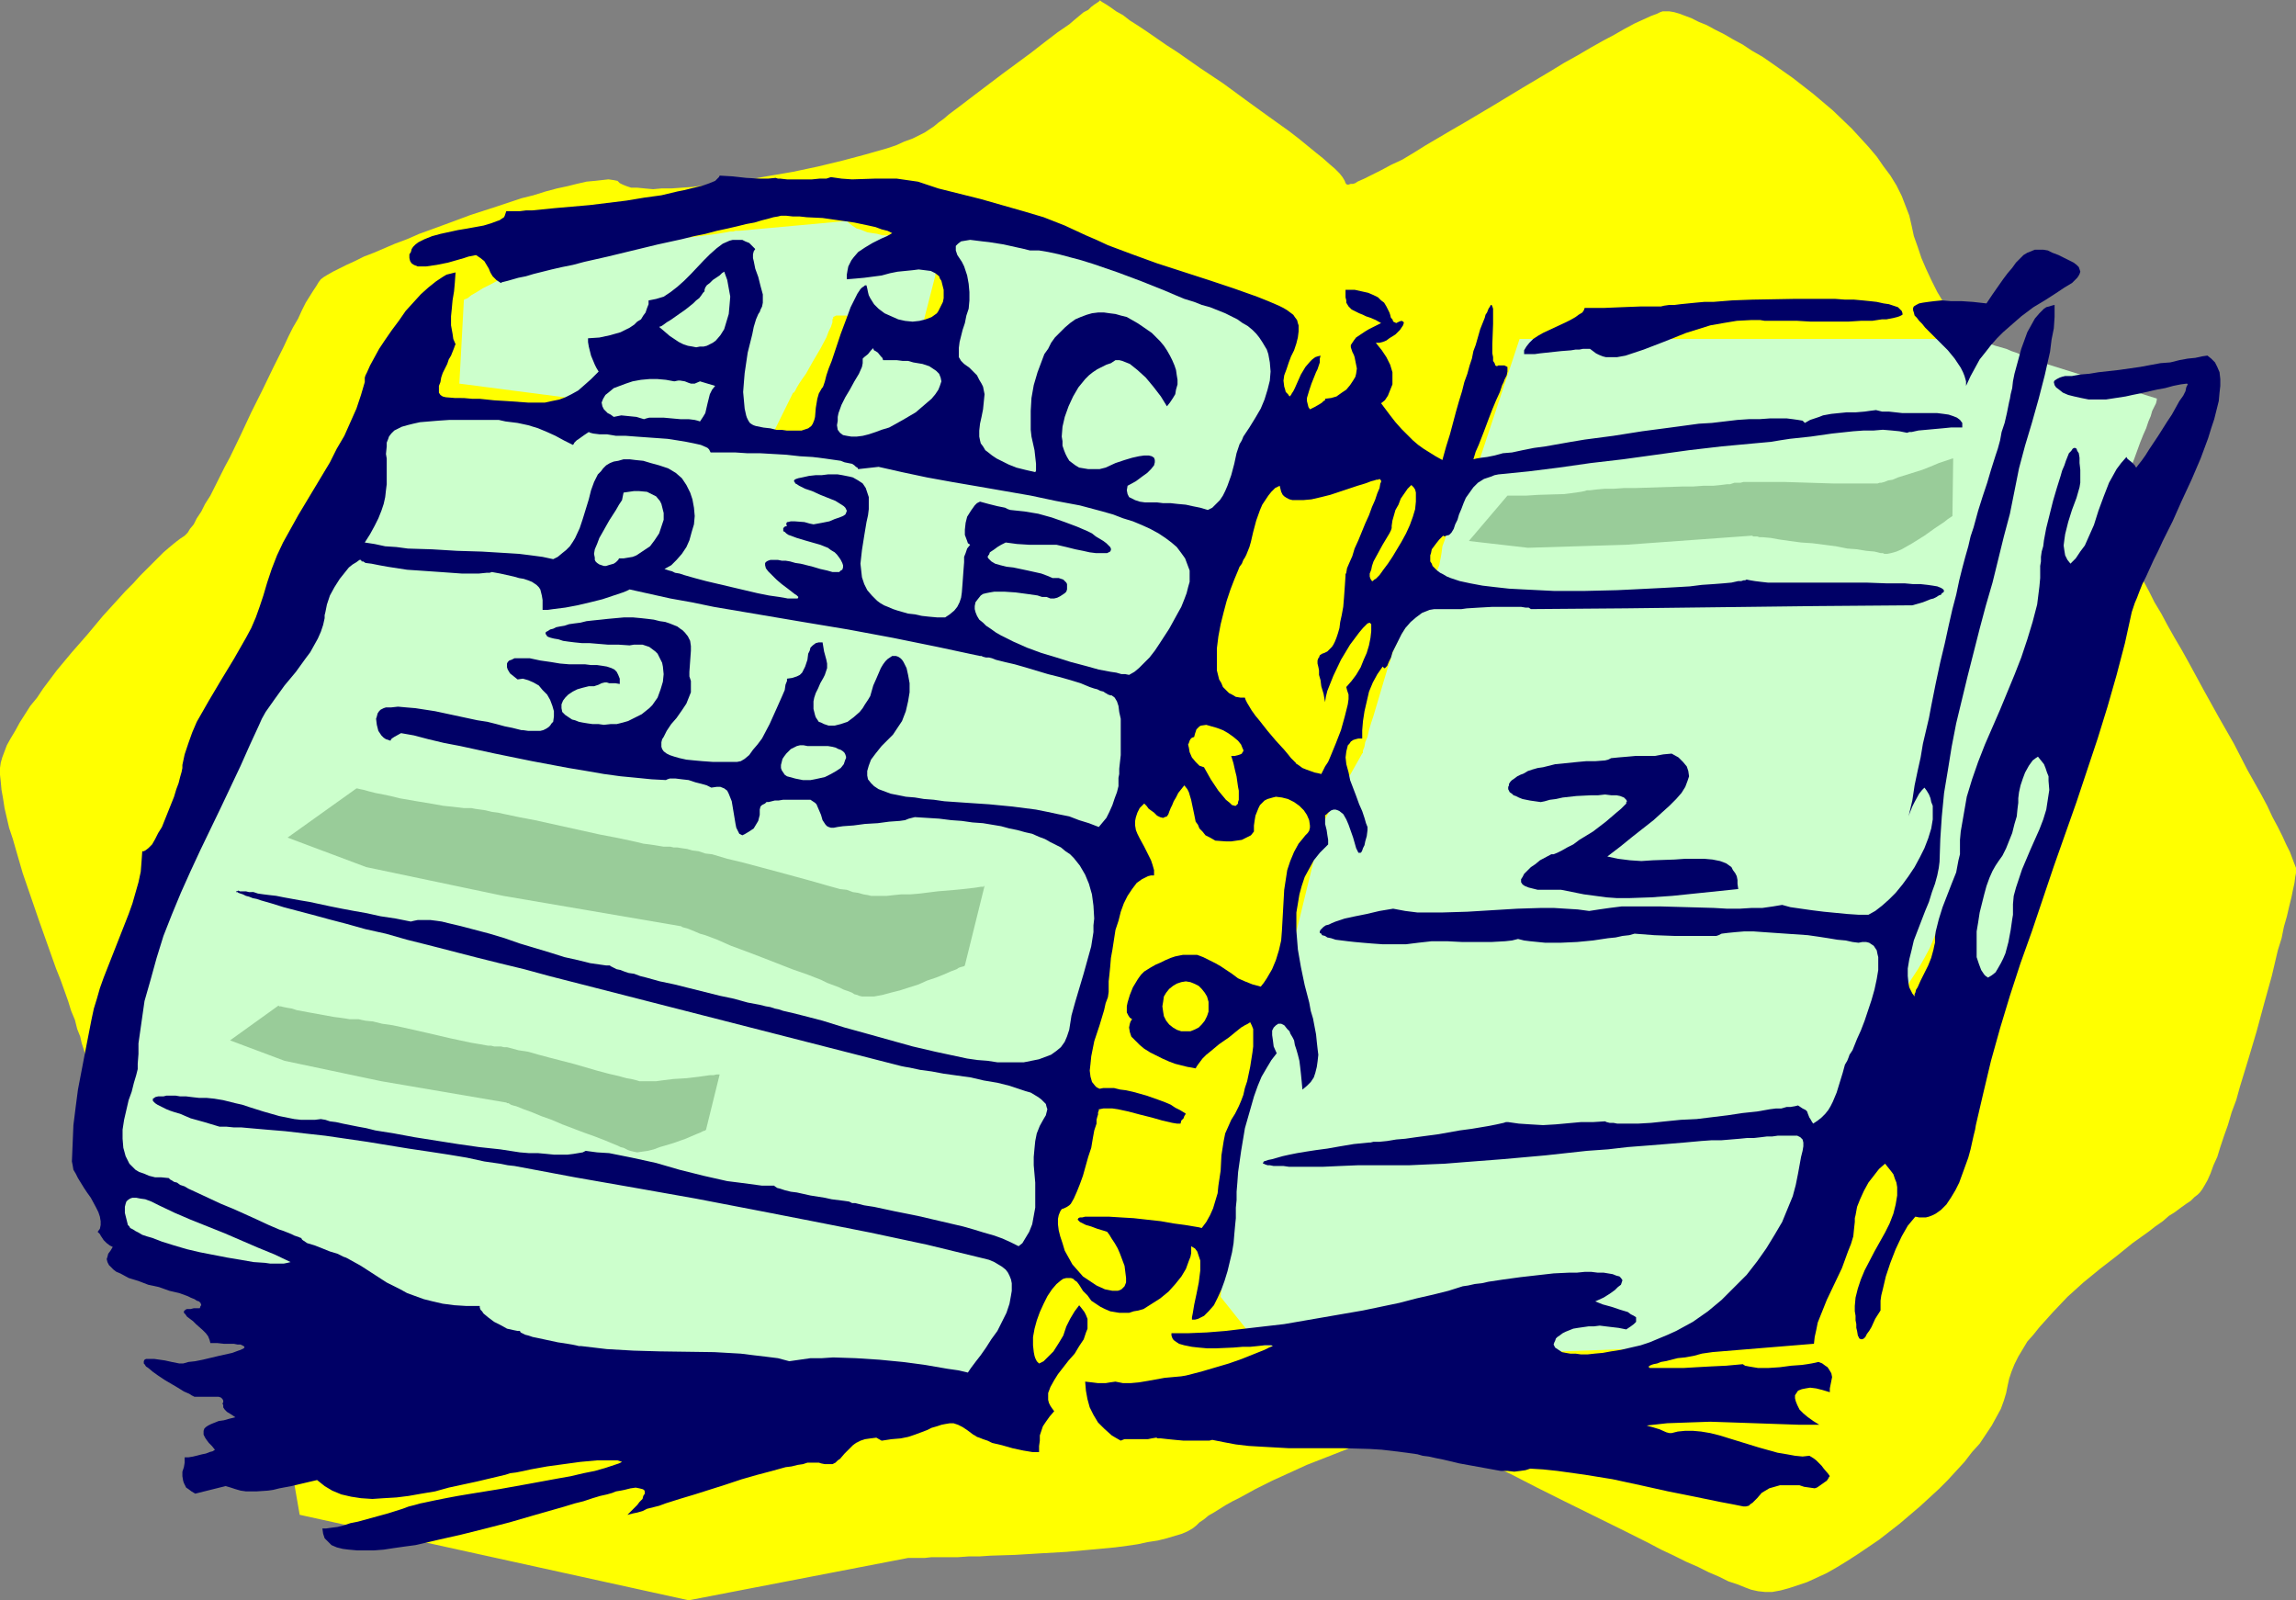 <?xml version="1.0" encoding="UTF-8" standalone="no"?>
<svg
   version="1.0"
   width="129.724mm"
   height="90.408mm"
   id="svg26"
   sodipodi:docname="Notebook.wmf"
   xmlns:inkscape="http://www.inkscape.org/namespaces/inkscape"
   xmlns:sodipodi="http://sodipodi.sourceforge.net/DTD/sodipodi-0.dtd"
   xmlns="http://www.w3.org/2000/svg"
   xmlns:svg="http://www.w3.org/2000/svg">
  <rect width="100%" height="100%" fill="#808080" stroke="none"/>
  <sodipodi:namedview
     id="namedview26"
     pagecolor="#ffffff"
     bordercolor="#000000"
     borderopacity="0.25"
     inkscape:showpageshadow="2"
     inkscape:pageopacity="0.0"
     inkscape:pagecheckerboard="0"
     inkscape:deskcolor="#d1d1d1"
     inkscape:document-units="mm" />
  <defs
     id="defs1">
    <pattern
       id="WMFhbasepattern"
       patternUnits="userSpaceOnUse"
       width="6"
       height="6"
       x="0"
       y="0" />
  </defs>
  <path
     style="fill:#ffff00;fill-opacity:1;fill-rule:evenodd;stroke:none"
     d="m 147.056,341.7 -83.062,-18.256 -6.787,-39.098 -0.162,-0.162 -0.323,-0.323 -0.485,-0.646 -0.808,-0.969 -0.808,-1.131 -0.97,-1.454 -1.131,-1.454 -1.293,-1.777 -1.616,-1.939 -1.454,-2.1 -1.616,-2.1 -1.616,-2.262 -3.555,-4.685 -3.555,-5.008 -3.555,-5.17 -3.555,-4.847 -1.778,-2.585 -1.616,-2.262 -1.454,-2.262 -1.454,-2.262 -1.293,-2.1 -1.131,-1.939 -0.97,-1.777 -0.97,-1.616 -0.646,-1.454 -0.485,-1.131 -0.323,-1.131 -0.162,-0.646 v -0.808 l -0.162,-0.969 -0.323,-1.131 -0.485,-1.454 -0.323,-1.454 -0.646,-1.616 -0.485,-1.939 -0.808,-1.939 -0.646,-2.1 -0.808,-2.262 -0.808,-2.262 -0.97,-2.423 -1.778,-5.008 -1.778,-5.008 -1.778,-5.17 -1.778,-5.17 -1.454,-5.008 -0.646,-2.262 -0.808,-2.423 L 1.454,174.647 0.97,172.546 0.646,170.446 0.323,168.669 0.162,166.892 0,165.438 v -1.454 l 0.162,-1.131 0.323,-1.131 0.485,-1.292 0.485,-1.292 0.808,-1.454 0.97,-1.616 0.97,-1.777 2.262,-3.554 1.454,-1.777 1.293,-1.939 2.909,-3.877 3.232,-3.877 3.394,-3.877 3.232,-3.877 3.232,-3.554 1.616,-1.777 1.616,-1.616 1.454,-1.616 1.293,-1.292 1.454,-1.454 1.131,-1.131 1.131,-1.131 1.131,-0.969 0.97,-0.808 0.808,-0.646 0.646,-0.485 0.485,-0.323 0.485,-0.323 0.646,-0.646 0.485,-0.808 0.808,-0.969 0.646,-1.292 0.97,-1.454 0.808,-1.616 1.131,-1.777 0.97,-1.939 0.97,-1.939 1.131,-2.262 1.131,-2.1 2.262,-4.685 2.262,-4.847 2.424,-4.847 2.262,-4.685 2.262,-4.524 0.97,-2.1 0.97,-1.939 1.131,-1.939 0.808,-1.777 0.808,-1.616 0.808,-1.292 0.808,-1.292 0.646,-0.969 0.485,-0.808 0.485,-0.646 0.646,-0.485 0.808,-0.485 1.131,-0.646 1.293,-0.646 1.616,-0.808 1.778,-0.808 1.939,-0.969 2.101,-0.808 2.262,-0.969 2.262,-0.969 2.586,-0.969 2.586,-1.131 5.333,-1.939 5.656,-2.1 5.494,-1.777 5.333,-1.777 2.586,-0.646 2.586,-0.808 2.424,-0.646 2.262,-0.485 1.939,-0.485 2.101,-0.485 1.778,-0.162 1.454,-0.162 1.454,-0.162 1.131,0.162 0.808,0.162 0.485,0.485 0.646,0.323 0.808,0.323 0.97,0.323 h 1.293 l 1.616,0.162 1.778,0.162 1.778,-0.162 h 2.101 l 2.262,-0.162 2.262,-0.162 2.424,-0.323 2.586,-0.323 5.333,-0.646 5.494,-0.969 5.656,-0.969 5.333,-1.131 5.333,-1.292 2.424,-0.646 2.424,-0.646 2.262,-0.646 2.262,-0.646 1.939,-0.646 1.778,-0.808 1.778,-0.646 1.293,-0.646 1.293,-0.646 0.97,-0.646 0.97,-0.646 0.97,-0.808 1.131,-0.808 1.131,-0.969 2.586,-1.939 2.747,-2.1 5.979,-4.524 6.141,-4.524 2.909,-2.262 2.747,-2.1 2.586,-1.777 1.131,-0.969 0.97,-0.808 0.97,-0.808 0.97,-0.485 0.646,-0.646 0.646,-0.485 0.485,-0.323 0.485,-0.323 0.162,-0.162 L 234.966,0 v 0 0.162 l 0.485,0.323 0.808,0.485 0.97,0.646 1.131,0.808 1.454,0.808 1.454,1.131 1.778,1.131 1.939,1.292 2.101,1.454 2.101,1.454 2.262,1.454 4.848,3.393 4.848,3.231 4.848,3.554 4.686,3.393 2.262,1.616 2.262,1.616 2.101,1.616 1.778,1.454 1.778,1.454 1.616,1.292 1.454,1.292 1.131,0.969 0.97,0.969 0.646,0.808 0.485,0.808 0.162,0.485 0.162,0.162 v 0 l 0.162,0.162 h 0.323 l 0.485,-0.162 h 0.485 l 0.485,-0.162 0.485,-0.323 1.454,-0.646 1.616,-0.808 1.939,-0.969 2.101,-1.131 2.424,-1.131 2.424,-1.454 2.586,-1.616 2.747,-1.616 2.747,-1.616 3.07,-1.777 5.979,-3.554 6.141,-3.716 5.979,-3.554 2.909,-1.777 2.909,-1.616 2.747,-1.616 2.586,-1.454 2.424,-1.292 2.262,-1.292 2.101,-1.131 1.778,-0.808 1.778,-0.808 1.293,-0.485 0.646,-0.323 0.485,-0.162 h 0.323 0.485 0.646 l 0.97,0.162 1.131,0.323 1.293,0.485 1.293,0.485 1.616,0.808 1.616,0.646 1.778,0.969 1.939,0.969 1.939,1.131 2.101,1.131 1.939,1.292 2.262,1.292 2.101,1.454 4.363,3.07 4.363,3.393 4.202,3.554 4.04,3.877 1.778,1.939 1.778,1.939 1.778,2.1 1.454,2.1 1.454,1.939 1.293,2.1 1.131,2.262 0.808,2.1 0.808,2.1 0.485,2.1 0.485,2.262 0.808,2.262 0.808,2.423 0.97,2.262 1.131,2.423 1.293,2.585 1.454,2.423 1.454,2.585 3.232,5.17 3.555,5.17 3.717,5.008 3.878,5.008 3.878,4.847 3.717,4.685 1.778,2.262 1.778,2.1 1.616,2.1 1.616,1.939 1.616,1.777 1.293,1.777 1.293,1.616 1.131,1.454 0.97,1.454 0.97,1.292 0.646,0.969 0.485,0.969 0.485,0.969 0.808,1.292 0.646,1.454 0.97,1.777 1.131,1.777 1.131,2.1 1.131,2.262 1.454,2.423 1.293,2.423 1.454,2.585 1.616,2.747 1.616,2.908 3.07,5.655 3.232,5.816 3.232,5.655 2.909,5.655 1.454,2.585 1.454,2.585 1.293,2.423 1.131,2.423 1.131,2.1 0.97,1.939 0.808,1.777 0.808,1.616 0.485,1.292 0.485,1.292 0.323,0.808 v 0.485 0.646 l -0.162,0.808 -0.162,1.292 -0.323,1.454 -0.323,1.616 -0.485,1.939 -0.485,2.1 -0.646,2.262 -0.485,2.423 -0.808,2.585 -0.646,2.747 -0.646,2.747 -1.616,5.816 -1.616,5.978 -1.778,5.978 -1.778,5.816 -0.808,2.908 -0.97,2.585 -0.808,2.747 -0.808,2.262 -0.808,2.423 -0.646,2.1 -0.808,1.777 -0.646,1.777 -0.646,1.454 -0.646,1.131 -0.485,0.808 -0.485,0.646 -0.485,0.485 -0.646,0.485 -0.808,0.808 -0.97,0.646 -1.131,0.808 -1.293,0.969 -1.293,0.808 -1.293,1.131 -1.616,1.131 -1.454,1.131 -3.394,2.423 -3.394,2.747 -3.555,2.747 -3.555,2.908 -3.394,3.07 -3.07,3.231 -2.909,3.231 -1.293,1.616 -1.293,1.454 -0.97,1.616 -0.97,1.616 -0.808,1.616 -0.646,1.616 -0.485,1.454 -0.323,1.454 -0.323,1.616 -0.485,1.616 -0.646,1.777 -0.97,1.777 -0.97,1.777 -1.293,1.939 -1.293,1.939 -1.616,1.777 -1.616,2.1 -1.778,1.939 -1.778,1.939 -1.939,1.939 -4.04,3.716 -4.363,3.716 -4.363,3.393 -4.525,3.07 -2.262,1.454 -2.101,1.292 -2.262,1.292 -2.101,0.969 -2.101,0.969 -1.939,0.646 -1.939,0.646 -1.778,0.485 -1.778,0.323 h -1.616 l -1.454,-0.162 -1.454,-0.323 -1.293,-0.485 -1.616,-0.646 -1.939,-0.646 -1.939,-0.969 -2.262,-0.969 -2.262,-1.131 -2.586,-1.131 -2.586,-1.292 -2.747,-1.292 -2.747,-1.454 -5.818,-2.908 -12.12,-5.978 -5.818,-2.908 -5.656,-2.908 -2.747,-1.292 -2.586,-1.292 -2.424,-1.131 -2.424,-1.131 -2.101,-1.131 -2.101,-0.969 -1.778,-0.808 -1.454,-0.646 -1.454,-0.485 -1.131,-0.485 -0.808,-0.162 -0.485,-0.162 -0.485,0.162 h -0.646 l -0.97,0.323 -0.97,0.162 -1.131,0.323 -1.131,0.485 -1.293,0.323 -1.454,0.485 -1.616,0.646 -1.616,0.646 -3.232,1.292 -3.717,1.454 -3.717,1.454 -7.434,3.393 -3.555,1.777 -3.232,1.777 -1.616,0.808 -1.454,0.808 -1.293,0.808 -1.293,0.808 -1.131,0.646 -0.97,0.808 -0.97,0.646 -0.646,0.646 -0.808,0.646 -1.131,0.646 -1.131,0.485 -1.616,0.485 -1.616,0.485 -1.939,0.485 -2.101,0.323 -2.262,0.485 -2.262,0.323 -2.424,0.323 -5.171,0.485 -5.333,0.485 -5.656,0.323 -5.333,0.323 -5.171,0.162 -2.424,0.162 h -2.262 l -2.262,0.162 h -2.101 -1.778 -1.778 l -1.454,0.162 h -3.555 z"
     id="path1" />
  <path
     style="fill:#ccffcc;fill-opacity:1;fill-rule:evenodd;stroke:none"
     d="m 260.661,276.914 2.909,-31.666 4.363,-23.265 8.403,-21.003 6.141,-25.203 8.403,-14.864 v 0 l 0.162,-0.162 v -0.485 l 0.323,-0.808 0.162,-0.969 0.485,-1.131 0.323,-1.454 0.485,-1.616 0.485,-1.454 2.101,-7.109 0.485,-1.616 0.485,-1.616 0.485,-1.292 0.323,-1.292 0.485,-1.292 0.646,-1.292 0.646,-1.454 0.808,-1.292 1.616,-3.07 1.778,-3.07 1.778,-2.747 0.808,-1.454 0.646,-1.292 0.485,-1.131 0.485,-1.131 0.162,-0.969 0.162,-0.808 0.162,-0.969 0.162,-1.292 0.485,-1.292 0.485,-1.616 1.293,-3.393 1.616,-3.716 0.808,-1.777 0.808,-1.616 0.646,-1.454 0.646,-1.454 0.485,-0.969 0.485,-0.969 0.162,-0.323 v -0.162 l 0.162,-0.162 v 0 l 8.403,-25.365 h 58.661 35.552 l 1.293,0.162 h 1.293 l 2.424,0.485 2.424,0.808 2.262,0.646 1.131,0.485 0.97,0.323 0.808,0.323 0.646,0.323 0.646,0.323 0.485,0.162 0.162,0.162 h 0.162 l 27.31,8.563 h -0.162 v 0.323 l -0.162,0.646 -0.323,0.646 -0.485,0.969 -0.323,1.131 -0.485,1.131 -0.485,1.454 -0.646,1.454 -0.646,1.616 -0.646,1.777 -0.646,1.777 -1.454,3.716 -1.454,3.877 -2.909,7.916 -1.293,3.716 -0.646,1.777 -0.485,1.616 -0.485,1.616 -0.646,1.454 -0.323,1.292 -0.323,1.131 -0.323,1.131 -0.162,0.969 -0.162,0.646 -0.162,0.485 v 0.323 0.646 l -0.323,0.808 -0.162,0.808 -0.323,0.808 -0.323,1.131 -0.323,1.131 -0.485,1.131 -0.97,2.585 -1.131,2.747 -1.293,2.908 -1.454,3.07 -2.747,6.139 -1.293,2.908 -1.454,2.747 -1.293,2.423 -0.646,1.131 -0.485,1.131 -0.485,0.969 -0.646,0.969 -0.323,0.646 -0.485,0.646 -0.808,1.292 -0.97,1.616 -0.97,1.616 -1.131,1.939 -0.97,1.939 -1.131,2.262 -2.262,4.362 -1.939,4.524 -1.131,2.262 -0.808,2.262 -0.808,2.1 -0.808,1.939 -0.485,1.777 -0.485,1.777 -0.323,0.808 -0.323,0.808 -0.808,1.939 -1.131,2.1 -1.293,2.262 -3.07,4.685 -3.232,4.847 -1.778,2.262 -0.808,1.131 -0.808,1.131 -1.293,2.1 -1.454,2.1 -0.97,1.616 -0.485,0.808 -0.323,0.808 -0.323,0.646 -0.323,0.646 -0.162,0.485 v 0.485 l -0.162,0.808 -0.162,1.292 -0.485,1.454 -0.485,1.616 -0.646,1.777 -0.646,1.939 -0.808,2.1 -0.808,2.1 -1.616,4.362 -0.646,2.262 -0.646,2.1 -0.485,2.1 -0.485,1.939 -0.162,1.939 -0.162,1.616 v 0.808 l -0.162,0.969 -0.323,0.808 -0.162,0.969 -0.808,2.1 -1.131,2.1 -1.293,2.423 -1.293,2.262 -3.07,4.524 -1.616,1.939 -1.616,2.1 -1.293,1.777 -1.293,1.454 -0.646,0.646 -0.485,0.646 -0.485,0.485 -0.323,0.485 -0.323,0.323 -0.162,0.323 -0.162,0.162 v 0 l -58.661,2.1 -42.016,-2.1 z"
     id="path2" />
  <path
     style="fill:#ccffcc;fill-opacity:1;fill-rule:evenodd;stroke:none"
     d="M 98.091,81.911 99.061,63.978 h 0.162 l 0.162,-0.162 h 0.162 l 0.323,-0.162 0.808,-0.646 1.131,-0.646 1.293,-0.808 1.616,-0.808 1.778,-0.969 1.778,-0.969 3.878,-1.939 1.939,-0.969 1.778,-0.808 1.778,-0.646 1.778,-0.485 1.454,-0.323 1.293,-0.162 h 0.646 0.808 l 0.808,-0.162 h 1.131 l 1.131,-0.162 h 1.131 l 2.586,-0.323 2.909,-0.323 2.909,-0.323 6.141,-0.808 3.07,-0.485 2.747,-0.323 2.586,-0.323 2.424,-0.323 0.97,-0.162 0.97,-0.162 0.808,-0.162 h 0.646 l 0.485,-0.162 h 0.485 0.162 0.162 l 22.947,-2.1 0.162,0.162 0.323,0.323 0.646,0.485 0.485,0.323 0.485,0.323 0.646,0.162 0.808,0.323 0.808,0.323 0.97,0.162 1.131,0.162 1.131,0.323 h 1.454 1.454 l 1.454,0.162 1.293,0.323 1.131,0.323 0.97,0.646 0.808,0.485 0.646,0.808 0.646,0.808 0.485,0.646 0.323,0.808 0.162,0.808 0.162,0.808 0.162,0.485 0.162,0.646 v 0.323 0.485 l -3.232,12.602 v 0 l -0.162,-0.162 h -0.323 l -0.323,-0.162 -0.808,-0.323 -1.293,-0.323 -1.454,-0.485 -1.454,-0.485 -3.555,-0.808 -3.394,-0.808 -1.616,-0.323 -1.454,-0.162 h -1.131 -0.485 -0.485 l -0.646,0.323 v 0.323 l -0.162,0.162 v 0.646 l -0.323,0.969 -0.485,0.969 -0.485,1.292 -1.293,2.423 -1.616,2.747 -1.454,2.585 -0.808,1.131 -0.646,0.969 -0.485,0.808 -0.323,0.646 -0.323,0.485 h -0.162 L 163.054,96.613 137.845,87.081 Z"
     id="path3" />
  <path
     style="fill:#000066;fill-opacity:1;fill-rule:evenodd;stroke:none"
     d="m 326.916,130.056 20.362,-0.162 40.562,-0.485 20.523,-0.162 1.131,-0.323 1.131,-0.323 0.808,-0.323 0.808,-0.323 0.646,-0.162 0.646,-0.323 0.485,-0.323 0.485,-0.162 0.162,-0.323 0.323,-0.162 0.162,-0.323 -0.162,-0.323 -0.485,-0.323 -0.808,-0.323 -0.97,-0.162 -1.131,-0.162 -1.454,-0.162 h -1.616 l -1.778,-0.162 h -1.939 -1.939 l -4.363,-0.162 h -15.514 -1.939 -1.778 -1.778 l -1.454,-0.162 -1.293,-0.162 -0.97,-0.162 -0.808,-0.162 -0.323,0.162 h -0.323 l -0.485,0.162 h -0.646 l -1.454,0.323 -1.778,0.162 -2.101,0.162 -2.424,0.162 -2.586,0.323 -2.747,0.162 -2.909,0.162 -3.232,0.162 -3.232,0.162 -3.394,0.162 -6.787,0.162 h -6.787 l -3.232,-0.162 -3.232,-0.162 -3.07,-0.162 -2.909,-0.323 -2.747,-0.323 -2.586,-0.485 -2.262,-0.485 -1.939,-0.646 -0.808,-0.323 -0.808,-0.485 -0.646,-0.323 -0.646,-0.485 -0.485,-0.485 -0.485,-0.485 -0.162,-0.485 -0.323,-0.485 v -0.646 -0.646 l 0.162,-0.485 0.162,-0.808 0.485,-0.646 0.485,-0.646 0.646,-0.808 0.808,-0.808 0.323,0.162 0.323,-0.162 0.646,-0.162 0.485,-0.485 0.485,-0.808 0.323,-0.969 0.485,-0.969 0.323,-1.131 0.485,-1.131 0.485,-1.292 0.485,-1.131 0.808,-1.131 0.808,-1.131 0.97,-0.969 1.293,-0.808 1.454,-0.485 0.808,-0.323 0.808,-0.162 6.464,-0.646 6.464,-0.808 6.787,-0.969 6.949,-0.808 14.059,-1.939 6.949,-0.808 6.949,-0.646 1.778,-0.162 1.778,-0.162 1.939,-0.323 2.101,-0.323 4.525,-0.485 4.525,-0.646 4.525,-0.485 2.262,-0.162 h 2.101 l 1.939,-0.162 1.939,0.162 1.616,0.162 1.616,0.323 0.485,-0.162 h 0.485 l 1.454,-0.323 1.778,-0.162 3.555,-0.323 1.616,-0.162 h 1.454 0.485 0.485 v -0.969 l -0.485,-0.646 -0.646,-0.485 -0.808,-0.323 -0.97,-0.323 -1.131,-0.162 -1.293,-0.162 h -1.454 -5.979 l -2.909,-0.323 h -1.454 l -1.293,-0.323 -1.293,0.162 -1.131,0.162 -1.939,0.162 h -1.939 l -1.616,0.162 -1.616,0.162 -1.778,0.323 -0.808,0.323 -0.97,0.323 -0.97,0.323 -1.131,0.646 -0.485,-0.485 -0.97,-0.162 -1.131,-0.162 -1.293,-0.162 h -1.778 -1.778 l -2.262,0.162 h -2.262 l -2.424,0.162 -2.747,0.323 -2.747,0.323 -2.747,0.162 -5.979,0.808 -6.141,0.808 -6.141,0.969 -6.141,0.808 -2.909,0.485 -2.747,0.485 -2.747,0.485 -2.424,0.323 -2.424,0.485 -2.262,0.485 -1.939,0.162 -1.778,0.485 -1.616,0.323 -1.293,0.162 -0.97,0.162 -0.646,0.162 0.485,-1.616 0.646,-1.454 1.131,-2.908 0.97,-2.585 0.808,-2.1 0.808,-1.939 0.808,-1.777 0.485,-1.454 0.323,-0.646 0.162,-0.485 0.485,-0.969 0.162,-0.808 v -0.485 -0.485 l -0.323,-0.162 -0.323,-0.162 h -0.646 -0.646 l -0.323,0.162 -0.323,-0.162 -0.162,-0.485 -0.323,-0.485 v -0.808 l -0.162,-0.808 v -1.939 l 0.162,-4.362 v -3.231 l -0.162,-0.485 -0.162,-0.323 h -0.162 l -0.162,0.323 -0.323,0.485 -0.323,0.808 -0.323,0.485 -0.162,0.646 -0.323,0.808 -0.323,0.808 -0.323,0.808 -0.323,1.131 -0.323,1.131 -0.323,1.131 -0.485,1.292 -0.323,1.616 -0.485,1.454 -0.485,1.777 -0.646,1.777 -0.485,1.939 -0.646,2.1 -0.646,2.262 -0.646,2.423 -0.646,2.423 -0.808,2.585 -0.808,2.908 -1.454,-0.808 -1.293,-0.808 -1.293,-0.808 -1.131,-0.808 -1.131,-0.969 -0.808,-0.808 -1.616,-1.616 -1.293,-1.454 -1.131,-1.454 -0.97,-1.292 -0.97,-1.292 0.808,-0.646 0.646,-0.969 0.323,-0.808 0.323,-0.808 0.323,-0.808 V 81.265 80.295 79.488 l -0.485,-1.616 -0.808,-1.616 -0.97,-1.454 -1.293,-1.616 h 0.808 l 0.646,-0.162 0.808,-0.323 0.646,-0.485 1.293,-0.808 0.97,-0.969 0.646,-0.969 0.162,-0.485 v -0.162 l -0.162,-0.162 -0.323,-0.162 -0.485,0.162 -0.646,0.323 -0.323,-0.162 -0.323,-0.162 -0.162,-0.485 -0.323,-0.323 -0.162,-0.646 -0.162,-0.485 -0.646,-1.292 -0.485,-0.808 -0.646,-0.485 -0.646,-0.646 -0.97,-0.485 -1.131,-0.485 -1.454,-0.323 -1.454,-0.323 h -1.939 v 0.808 0.808 l 0.162,0.646 v 0.485 l 0.485,0.808 0.646,0.646 0.97,0.485 0.646,0.323 0.808,0.323 0.646,0.323 0.97,0.323 1.131,0.485 1.131,0.646 -0.97,0.485 -0.97,0.485 -0.646,0.323 -0.808,0.485 -0.97,0.646 -0.97,0.646 -0.485,0.646 -0.323,0.485 -0.323,0.485 v 0.485 l 0.162,0.485 0.162,0.485 0.323,0.646 0.162,0.485 0.162,0.808 0.162,0.808 0.162,0.808 -0.162,1.131 -0.162,0.646 -0.485,0.808 -0.646,0.969 -0.808,0.969 -0.97,0.646 -1.131,0.808 -1.131,0.323 -1.293,0.162 v 0.323 l -0.323,0.162 -0.323,0.323 -0.485,0.323 -1.131,0.646 -0.97,0.485 -0.323,-0.485 -0.162,-0.646 -0.162,-0.646 v -0.646 l 0.485,-1.616 0.485,-1.454 0.646,-1.616 0.323,-0.808 0.323,-0.646 0.485,-1.454 v -0.808 l 0.162,-0.646 -0.646,0.162 -0.485,0.162 -0.646,0.485 -0.485,0.485 -0.97,1.131 -0.97,1.616 -0.646,1.454 -0.646,1.454 -0.323,0.646 -0.323,0.485 -0.162,0.323 -0.323,0.323 -0.323,-0.485 -0.485,-0.485 -0.162,-0.646 -0.162,-0.485 -0.162,-1.292 0.162,-1.131 0.485,-1.292 0.485,-1.454 0.485,-1.292 0.646,-1.292 0.485,-1.454 0.323,-1.292 0.162,-1.292 v -1.292 l -0.162,-0.485 -0.162,-0.646 -0.485,-0.646 -0.323,-0.485 -0.646,-0.485 -0.646,-0.485 -0.808,-0.485 -0.97,-0.485 -2.262,-0.969 -2.424,-0.969 -5.01,-1.777 -5.333,-1.777 -5.494,-1.777 -5.494,-1.777 -5.333,-1.939 -2.586,-0.969 -2.586,-0.969 -2.424,-1.131 -2.262,-0.969 -4.525,-2.1 -4.525,-1.777 -4.363,-1.292 -4.525,-1.292 -4.525,-1.292 -4.525,-1.131 -4.525,-1.131 -4.363,-1.454 -2.262,-0.323 -2.262,-0.323 h -2.424 -2.262 l -4.848,0.162 -2.262,-0.162 -2.262,-0.323 -0.485,0.162 -0.485,0.162 h -1.454 l -1.616,0.162 h -3.555 -1.778 l -1.454,-0.162 h -0.485 l -0.485,-0.162 -1.616,0.162 h -1.778 l -2.909,-0.162 -2.909,-0.323 -2.747,-0.162 -0.162,0.323 -0.323,0.323 -0.485,0.485 -0.808,0.323 -0.808,0.323 -0.97,0.323 -1.293,0.323 -1.293,0.323 -1.293,0.323 -1.616,0.323 -3.394,0.808 -3.555,0.485 -3.878,0.646 -7.918,0.969 -3.717,0.323 -3.717,0.323 -1.616,0.162 -1.616,0.162 -1.616,0.162 h -1.293 l -1.293,0.162 h -1.131 -0.97 -0.808 l -0.162,0.485 -0.162,0.485 -0.162,0.323 -0.485,0.323 -0.485,0.323 -0.485,0.162 -1.293,0.485 -1.616,0.485 -1.778,0.323 -1.778,0.323 -1.939,0.323 -3.717,0.808 -1.778,0.485 -1.616,0.646 -1.293,0.646 -0.646,0.485 -0.485,0.485 -0.323,0.485 -0.162,0.646 -0.323,0.485 v 0.808 l 0.162,0.646 0.323,0.485 0.485,0.323 0.808,0.323 h 0.808 0.97 l 1.131,-0.162 1.131,-0.162 2.424,-0.485 2.262,-0.646 1.131,-0.323 0.97,-0.323 0.808,-0.162 0.808,-0.162 0.485,0.323 0.485,0.323 0.808,0.646 0.97,1.616 0.323,0.808 0.485,0.808 0.808,0.808 0.485,0.323 0.485,0.323 0.162,-0.162 0.646,-0.162 0.646,-0.162 1.131,-0.323 1.131,-0.323 1.616,-0.323 1.616,-0.485 1.939,-0.485 1.939,-0.485 2.101,-0.485 2.424,-0.485 2.424,-0.646 5.01,-1.131 5.333,-1.292 5.333,-1.292 5.171,-1.131 2.586,-0.646 2.424,-0.485 2.424,-0.646 2.262,-0.485 2.101,-0.485 1.939,-0.485 1.778,-0.323 1.616,-0.485 1.293,-0.323 1.131,-0.323 0.97,-0.162 0.646,-0.162 h 1.131 l 1.454,0.162 h 1.454 l 1.454,0.162 3.394,0.162 3.394,0.485 3.394,0.485 3.07,0.646 1.454,0.323 1.293,0.485 1.293,0.323 0.97,0.485 -1.131,0.646 -1.131,0.485 -0.97,0.485 -0.97,0.485 -1.616,0.969 -1.454,0.969 -0.97,1.131 -0.485,0.646 -0.323,0.646 -0.323,0.646 -0.162,0.808 -0.162,0.969 v 0.969 l 1.939,-0.162 1.778,-0.162 3.717,-0.485 1.778,-0.485 1.616,-0.323 1.616,-0.162 1.616,-0.162 1.293,-0.162 1.293,0.162 1.293,0.162 0.97,0.485 0.808,0.646 0.162,0.485 0.323,0.485 0.162,0.646 0.162,0.646 0.162,0.646 v 0.808 0.969 l -0.162,0.808 -0.323,0.646 -0.323,0.646 -0.323,0.646 -0.323,0.485 -1.131,0.808 -1.293,0.485 -1.293,0.323 -1.454,0.162 -1.616,-0.162 -1.454,-0.323 -1.454,-0.646 -1.454,-0.646 -1.293,-0.969 -0.97,-0.969 -0.808,-1.292 -0.323,-0.646 -0.162,-0.646 -0.162,-0.808 -0.162,-0.646 h -0.323 l -0.162,0.162 -0.485,0.323 -0.323,0.323 -0.646,0.969 -0.646,1.292 -0.808,1.616 -0.646,1.777 -1.454,3.877 -1.293,3.877 -0.646,1.939 -0.646,1.616 -0.485,1.454 -0.323,1.292 -0.162,0.485 -0.162,0.485 -0.162,0.323 -0.162,0.162 -0.646,1.131 -0.323,1.131 -0.162,0.969 -0.162,0.969 -0.162,1.939 -0.162,0.646 -0.323,0.808 -0.323,0.485 -0.646,0.485 -0.97,0.323 -0.485,0.162 h -0.646 -0.646 -0.97 -0.808 l -1.131,-0.162 h -1.131 l -1.293,-0.323 -1.454,-0.162 -1.616,-0.323 -0.485,-0.162 -0.323,-0.162 -0.485,-0.323 -0.323,-0.485 -0.323,-0.646 -0.162,-0.485 -0.323,-1.454 -0.162,-1.777 -0.162,-1.777 0.162,-2.1 0.162,-1.939 0.646,-4.362 0.485,-1.939 0.485,-1.939 0.323,-1.616 0.485,-1.616 0.485,-1.131 0.323,-0.485 0.162,-0.485 0.323,-0.646 0.162,-0.808 v -0.969 -0.808 l -0.485,-1.777 -0.485,-1.939 -0.646,-1.777 -0.323,-1.616 -0.162,-0.646 v -0.808 l 0.162,-0.646 0.323,-0.485 -0.646,-0.646 -0.646,-0.646 -0.808,-0.323 -0.646,-0.323 h -0.646 -0.808 -0.646 l -0.646,0.162 -1.454,0.646 -1.293,0.969 -1.454,1.292 -1.293,1.292 -2.747,2.908 -1.454,1.454 -1.454,1.292 -1.454,1.131 -1.454,0.969 -1.616,0.485 -0.808,0.162 -0.808,0.162 v 0.808 l -0.323,0.808 -0.323,0.969 -0.485,0.646 -0.485,0.808 -0.808,0.485 -0.646,0.646 -0.97,0.646 -0.97,0.485 -0.97,0.485 -2.262,0.646 -2.262,0.485 -2.424,0.162 v 0.808 l 0.162,0.969 0.485,1.939 0.808,1.939 0.323,0.646 0.485,0.808 -1.616,1.616 -1.454,1.292 -1.293,1.131 -1.454,0.808 -1.293,0.646 -1.293,0.485 -1.616,0.323 -1.454,0.323 h -1.778 -1.778 l -2.262,-0.162 -2.262,-0.162 -2.747,-0.162 -3.07,-0.323 h -1.616 l -1.778,-0.162 H 97.121 l -1.939,-0.162 -0.646,-0.162 -0.485,-0.323 -0.323,-0.485 v -0.646 -0.808 l 0.323,-0.808 0.162,-0.969 0.323,-0.969 0.97,-1.939 0.323,-0.969 0.485,-0.808 0.323,-0.808 0.323,-0.808 0.162,-0.485 0.162,-0.323 -0.485,-1.131 -0.162,-1.131 -0.323,-1.777 v -1.939 l 0.162,-1.616 0.162,-1.777 0.323,-1.939 0.162,-1.777 0.162,-2.262 -0.646,0.162 -0.646,0.162 -0.646,0.162 -0.808,0.485 -1.454,0.969 -1.616,1.292 -1.616,1.454 -1.616,1.777 -1.616,1.777 -1.454,2.1 -1.454,1.939 -1.454,2.1 -1.293,1.939 -0.97,1.777 -0.97,1.777 -0.646,1.454 -0.323,0.646 -0.162,0.485 v 0.485 0.485 l -0.808,2.747 -0.97,2.908 -1.293,2.908 -1.293,2.908 -1.616,2.747 -1.454,2.908 -3.394,5.655 -3.394,5.655 -1.616,2.908 -1.616,2.908 -1.293,2.747 -1.131,2.908 -0.97,2.908 -0.808,2.747 -0.808,2.423 -0.808,2.262 -0.97,2.262 -1.131,2.1 -2.586,4.524 -2.747,4.524 -2.586,4.362 -1.293,2.262 -1.293,2.262 -0.97,2.262 -0.808,2.262 -0.808,2.423 -0.485,2.262 v 0.646 l -0.162,0.808 -0.323,1.131 -0.323,1.292 -0.485,1.292 -0.485,1.616 -1.293,3.231 -1.293,3.231 -0.808,1.292 -0.646,1.292 -0.646,1.131 -0.808,0.808 -0.646,0.485 -0.323,0.162 h -0.323 l -0.162,2.262 -0.162,2.1 -0.485,2.262 -0.646,2.262 -0.646,2.262 -0.808,2.262 -1.778,4.524 -1.778,4.524 -1.778,4.524 -0.808,2.262 -0.646,2.262 -0.646,2.1 -0.485,2.262 -1.454,7.432 -1.454,7.593 -0.485,3.716 -0.485,3.877 -0.162,3.877 -0.162,3.877 0.162,0.808 0.162,0.969 0.485,0.808 0.485,0.969 1.293,2.1 0.646,0.969 0.808,1.131 1.131,2.1 0.485,0.969 0.323,0.969 0.162,0.969 v 0.808 l -0.162,0.808 -0.485,0.646 0.485,0.485 0.162,0.323 0.646,0.969 0.646,0.646 0.646,0.485 0.646,0.323 -0.485,0.808 -0.485,0.646 -0.162,0.646 -0.162,0.485 0.162,0.646 0.323,0.646 0.485,0.485 0.485,0.485 0.646,0.485 0.808,0.323 1.778,0.969 2.101,0.646 2.101,0.808 2.262,0.485 2.262,0.808 2.101,0.485 1.778,0.646 0.646,0.323 0.808,0.323 0.485,0.323 0.485,0.162 0.323,0.323 0.162,0.485 -0.162,0.162 -0.162,0.485 h -0.646 -0.646 l -0.646,0.162 h -0.485 -0.323 l -0.323,0.162 -0.323,0.323 v 0.323 l 0.323,0.323 0.323,0.485 0.646,0.485 0.646,0.485 0.646,0.646 1.454,1.292 0.646,0.646 0.485,0.646 0.323,0.808 0.162,0.646 h 1.454 l 1.454,0.162 h 1.131 0.97 l 0.808,0.162 h 0.646 l 0.323,0.162 0.323,0.162 0.162,0.162 v 0.162 l -0.162,0.162 -0.323,0.162 -0.323,0.162 -0.485,0.162 -1.293,0.485 -1.454,0.323 -1.454,0.323 -3.394,0.808 -1.616,0.323 -1.454,0.162 -1.131,0.323 h -0.485 -0.323 l -1.616,-0.323 -1.454,-0.323 -1.131,-0.162 -1.131,-0.162 h -0.808 -0.485 -0.485 l -0.323,0.162 -0.162,0.323 v 0.162 0.323 l 0.162,0.162 0.323,0.485 0.485,0.323 0.97,0.808 1.131,0.808 1.454,0.969 2.747,1.616 1.293,0.808 1.131,0.485 0.485,0.323 0.323,0.162 0.323,0.162 v 0 h 0.97 0.97 0.646 0.808 0.97 0.808 l 0.485,0.162 0.162,0.162 0.162,0.162 0.162,0.323 v 0.323 l -0.162,0.323 0.162,0.323 v 0.485 l 0.323,0.485 0.485,0.485 0.808,0.485 0.97,0.646 -1.293,0.323 -1.131,0.323 -1.131,0.162 -0.808,0.323 -0.808,0.323 -0.646,0.323 -0.485,0.323 -0.323,0.323 -0.162,0.485 v 0.485 0.323 l 0.323,0.646 0.323,0.485 0.485,0.646 0.646,0.646 0.646,0.808 -0.485,0.323 -0.646,0.162 -0.808,0.323 -0.808,0.162 -1.939,0.485 -0.97,0.162 h -0.808 v 1.131 l -0.162,0.969 -0.323,0.969 v 0.969 l 0.162,0.969 0.162,0.485 0.485,0.969 0.485,0.323 0.646,0.485 0.808,0.485 6.464,-1.616 1.131,0.323 0.97,0.323 1.131,0.323 1.131,0.162 h 2.262 l 2.424,-0.162 1.131,-0.162 1.293,-0.323 2.586,-0.485 2.747,-0.646 2.747,-0.646 0.808,0.646 0.808,0.646 1.616,0.969 1.939,0.808 2.101,0.485 2.101,0.323 2.424,0.162 2.424,-0.162 2.747,-0.162 2.586,-0.323 2.747,-0.485 2.909,-0.485 2.909,-0.808 5.979,-1.292 6.141,-1.454 0.97,-0.323 1.293,-0.162 1.616,-0.323 1.454,-0.323 3.555,-0.646 3.555,-0.485 3.555,-0.485 1.778,-0.162 1.778,-0.162 h 1.454 1.616 1.293 l 0.97,0.323 -0.646,0.323 -0.97,0.323 -1.939,0.646 -2.262,0.646 -2.424,0.485 -2.747,0.646 -2.747,0.485 -6.141,1.131 -6.302,1.131 -5.979,0.969 -2.909,0.485 -2.586,0.485 -2.424,0.485 -2.262,0.485 -0.808,0.162 -1.131,0.323 -1.293,0.323 -1.293,0.485 -3.07,0.969 -6.464,1.777 -1.616,0.323 -1.454,0.485 -1.293,0.323 -1.293,0.162 -1.131,0.162 h -0.808 l 0.162,1.131 0.323,0.969 0.646,0.646 0.808,0.808 1.131,0.485 1.293,0.323 1.293,0.162 1.778,0.162 h 1.778 1.778 l 2.101,-0.162 2.101,-0.323 2.262,-0.323 2.424,-0.323 4.848,-1.131 5.01,-1.131 5.171,-1.292 5.01,-1.292 5.01,-1.454 4.525,-1.292 2.262,-0.646 2.101,-0.646 1.939,-0.485 1.939,-0.646 1.616,-0.485 1.454,-0.323 1.131,-0.323 0.808,-0.323 0.97,-0.162 0.808,-0.162 1.293,-0.323 1.131,-0.162 0.808,0.162 0.646,0.162 0.323,0.162 0.162,0.323 v 0.485 l -0.323,0.485 -0.162,0.646 -0.646,0.646 -0.485,0.646 -0.646,0.646 -1.454,1.454 0.646,-0.162 0.646,-0.162 0.808,-0.162 1.131,-0.323 0.97,-0.485 1.293,-0.323 1.293,-0.323 1.293,-0.485 3.07,-0.969 3.232,-0.969 6.626,-2.1 3.394,-1.131 3.394,-0.969 3.07,-0.808 2.909,-0.808 1.293,-0.162 1.293,-0.323 1.131,-0.162 0.97,-0.323 h 0.97 1.454 l 0.485,0.162 0.808,0.162 h 0.97 0.646 l 0.646,-0.323 0.485,-0.485 0.485,-0.323 0.97,-1.131 1.131,-1.131 0.646,-0.646 0.646,-0.485 0.97,-0.485 0.97,-0.323 1.131,-0.162 1.293,-0.162 1.131,0.646 2.101,-0.323 1.939,-0.162 1.616,-0.323 1.454,-0.485 1.293,-0.485 1.293,-0.485 0.97,-0.485 1.131,-0.323 0.97,-0.323 0.808,-0.162 0.97,-0.162 h 0.808 l 0.97,0.323 0.97,0.485 0.97,0.646 1.293,0.969 0.323,0.162 0.485,0.323 0.485,0.162 0.808,0.323 0.97,0.323 0.97,0.485 2.101,0.485 2.262,0.646 2.262,0.485 0.97,0.162 0.97,0.162 h 0.808 0.646 v -1.292 l 0.162,-1.131 v -1.131 l 0.323,-0.969 0.323,-0.969 0.646,-0.969 0.808,-1.131 0.97,-1.131 -0.485,-0.646 -0.323,-0.485 -0.323,-0.646 -0.162,-0.646 v -0.646 -0.808 l 0.485,-1.292 0.808,-1.454 0.808,-1.292 2.262,-2.908 1.293,-1.454 0.97,-1.616 0.97,-1.454 0.485,-1.454 0.323,-0.808 v -0.646 -0.808 -0.646 l -0.323,-0.808 -0.323,-0.646 -0.485,-0.646 -0.646,-0.808 -0.485,0.646 -0.485,0.646 -0.97,1.616 -0.808,1.616 -0.646,1.939 -0.97,1.616 -1.131,1.777 -0.646,0.646 -0.808,0.808 -0.646,0.646 -0.97,0.485 -0.485,-0.485 -0.323,-0.646 -0.162,-0.485 -0.162,-0.808 -0.162,-1.454 v -1.777 l 0.323,-1.777 0.485,-1.777 0.646,-1.777 0.808,-1.777 0.808,-1.616 0.97,-1.454 0.97,-1.131 0.97,-0.808 0.485,-0.323 0.646,-0.162 h 0.485 0.485 l 0.485,0.162 0.323,0.323 0.485,0.323 0.485,0.646 0.808,1.292 0.97,0.969 0.808,1.131 0.97,0.646 0.97,0.646 0.97,0.485 1.131,0.485 0.97,0.162 0.97,0.162 h 1.131 0.97 l 0.97,-0.323 0.97,-0.162 1.131,-0.323 1.778,-1.131 1.778,-1.131 1.778,-1.454 1.454,-1.616 1.293,-1.616 0.97,-1.616 0.646,-1.777 0.323,-0.808 0.162,-0.808 v -0.646 -0.808 l 0.808,0.485 0.485,0.646 0.323,0.969 0.323,0.969 v 0.969 1.131 l -0.323,2.585 -0.485,2.423 -0.485,2.262 -0.162,0.969 -0.162,0.969 -0.162,0.808 v 0.485 h 0.646 l 0.646,-0.162 0.646,-0.323 0.646,-0.323 0.97,-0.969 1.131,-1.292 0.808,-1.616 0.808,-1.777 0.646,-1.777 0.646,-2.1 0.97,-4.039 0.323,-1.939 0.162,-1.939 0.162,-1.777 0.162,-1.616 v -1.131 -1.131 l 0.162,-1.616 v -1.777 l 0.162,-1.939 0.162,-2.262 0.323,-2.262 0.323,-2.262 0.808,-4.847 0.646,-2.262 0.646,-2.262 0.646,-2.262 0.808,-2.262 0.808,-1.939 1.131,-1.939 0.97,-1.616 1.131,-1.454 -0.646,-1.454 -0.162,-1.292 -0.162,-1.131 v -0.969 l 0.323,-0.646 0.485,-0.485 0.485,-0.323 h 0.646 l 0.646,0.323 0.646,0.808 0.485,0.485 0.162,0.485 0.485,0.808 0.323,0.646 0.162,0.969 0.323,0.969 0.323,1.131 0.323,1.292 0.162,1.292 0.162,1.454 0.162,1.616 0.162,1.777 0.97,-0.808 0.808,-0.808 0.646,-0.969 0.323,-0.969 0.323,-1.292 0.162,-1.131 0.162,-1.454 -0.162,-1.292 -0.162,-1.454 -0.162,-1.616 -0.646,-3.393 -0.485,-1.616 -0.323,-1.777 -0.97,-3.716 -0.808,-3.877 -0.646,-3.716 -0.323,-4.039 v -1.939 -1.939 l 0.323,-1.939 0.323,-1.939 0.485,-1.777 0.646,-1.939 0.97,-1.777 0.97,-1.777 1.293,-1.616 1.616,-1.616 0.162,-0.162 v -0.162 -0.808 l -0.162,-0.969 -0.162,-1.131 -0.323,-1.292 v -0.969 -0.646 -0.323 h 0.162 l 0.485,-0.485 0.646,-0.485 0.485,-0.162 h 0.485 l 0.485,0.162 0.323,0.162 0.808,0.646 0.646,1.131 0.485,1.131 0.97,2.747 0.323,1.131 0.323,1.131 0.323,0.646 0.162,0.323 h 0.162 0.323 l 0.162,-0.162 0.162,-0.323 0.162,-0.485 0.323,-0.646 0.162,-0.808 0.323,-1.131 0.162,-1.292 v -0.162 -0.485 l -0.323,-0.808 -0.323,-1.131 -0.485,-1.454 -0.646,-1.454 -0.646,-1.777 -1.293,-3.393 -0.323,-1.616 -0.485,-1.777 -0.162,-1.454 0.162,-1.292 0.162,-0.646 0.162,-0.646 0.323,-0.323 0.323,-0.485 0.485,-0.323 0.485,-0.162 0.646,-0.162 h 0.808 v -1.777 l 0.162,-1.939 0.323,-2.1 0.485,-2.1 0.485,-2.1 0.808,-1.939 0.97,-1.777 1.131,-1.616 0.162,0.162 0.162,0.162 h 0.162 l 0.162,-0.162 0.323,-0.323 0.323,-0.808 0.485,-0.969 0.323,-1.131 0.646,-1.292 0.646,-1.292 0.646,-1.292 0.808,-1.292 1.131,-1.292 1.131,-0.969 1.293,-0.969 0.808,-0.323 0.808,-0.323 0.97,-0.162 h 0.97 0.97 1.131 0.646 0.97 1.131 l 1.131,-0.162 2.586,-0.162 2.909,-0.162 h 2.586 2.424 1.131 l 0.97,0.162 h 0.646 z"
     id="path4" />
  <path
     style="fill:#ccffcc;fill-opacity:1;fill-rule:evenodd;stroke:none"
     d="m 150.449,61.878 0.162,-0.485 0.323,-0.485 0.646,-0.485 0.646,-0.646 1.454,-0.969 0.485,-0.485 0.485,-0.323 0.646,1.777 0.323,1.777 0.323,1.777 -0.162,1.939 -0.162,1.777 -0.485,1.616 -0.485,1.616 -0.808,1.292 -0.97,1.131 -0.646,0.485 -0.646,0.323 -0.646,0.323 -0.646,0.162 h -0.808 l -0.808,0.162 -0.808,-0.162 -0.97,-0.162 -0.97,-0.323 -0.97,-0.485 -0.97,-0.646 -0.97,-0.646 -1.131,-0.969 -1.131,-0.969 0.485,-0.162 0.485,-0.323 0.646,-0.485 0.808,-0.485 1.616,-1.131 1.616,-1.131 1.616,-1.292 0.646,-0.646 0.646,-0.485 0.485,-0.646 0.323,-0.485 0.323,-0.323 z"
     id="path5" />
  <path
     style="fill:#ccffcc;fill-opacity:1;fill-rule:evenodd;stroke:none"
     d="m 143.985,81.426 0.808,-0.162 h 0.485 l 0.97,0.162 0.808,0.323 0.485,0.162 h 0.808 l 1.131,-0.485 3.232,0.969 -0.646,0.808 -0.485,0.969 -0.485,1.939 -0.485,2.1 -0.485,0.808 -0.646,0.969 -0.485,-0.162 -0.646,-0.162 -1.293,-0.162 h -1.778 l -1.778,-0.162 -1.778,-0.162 h -1.778 -1.293 l -0.646,0.162 -0.485,0.162 -1.616,-0.485 -1.616,-0.162 -1.616,-0.162 -1.616,0.323 -0.646,-0.485 -0.646,-0.323 -0.323,-0.323 -0.485,-0.485 -0.323,-0.646 -0.162,-0.808 0.323,-0.808 0.485,-0.808 0.808,-0.646 0.97,-0.808 1.293,-0.485 1.293,-0.485 1.454,-0.485 1.778,-0.323 1.778,-0.162 h 1.778 l 1.778,0.162 z"
     id="path6" />
  <path
     style="fill:#ccffcc;fill-opacity:1;fill-rule:evenodd;stroke:none"
     d="m 184.224,76.903 v -0.323 l 0.323,-0.323 0.808,-0.646 0.646,-0.808 0.323,-0.323 v -0.162 l 0.162,0.162 0.162,0.323 0.323,0.162 0.485,0.323 0.646,0.808 0.323,0.323 0.162,0.485 h 1.454 1.454 l 1.293,0.162 h 1.131 l 1.131,0.323 0.97,0.162 0.97,0.162 1.454,0.485 0.485,0.323 0.485,0.323 0.485,0.323 0.646,0.646 0.323,0.808 0.162,0.808 -0.323,0.969 -0.323,0.808 -0.646,0.969 -0.808,0.969 -1.131,0.969 -1.131,0.969 -1.131,0.969 -2.747,1.616 -2.909,1.616 -1.616,0.485 -1.293,0.485 -1.454,0.485 -1.293,0.323 -1.293,0.162 h -1.131 l -0.97,-0.162 -0.808,-0.162 -0.646,-0.485 -0.485,-0.646 -0.162,-0.969 0.162,-0.969 v -0.808 l 0.162,-0.808 0.646,-1.777 0.808,-1.616 0.97,-1.616 0.97,-1.777 0.97,-1.616 0.646,-1.454 0.162,-0.808 z"
     id="path7" />
  <path
     style="fill:#ccffcc;fill-opacity:1;fill-rule:evenodd;stroke:none"
     d="m 219.937,53.476 h 1.939 l 1.939,0.323 2.262,0.485 2.424,0.646 2.424,0.646 2.586,0.808 5.171,1.777 5.171,1.939 2.424,0.969 2.424,0.969 2.262,0.969 1.939,0.808 2.101,0.646 1.616,0.646 1.778,0.485 1.616,0.646 1.616,0.646 1.293,0.646 1.293,0.646 1.131,0.808 1.131,0.646 0.97,0.808 0.808,0.808 0.646,0.808 0.646,0.969 0.97,1.616 0.323,0.969 0.323,1.777 0.162,1.939 -0.162,1.939 -0.485,1.939 -0.646,2.1 -0.808,1.939 -1.131,1.939 -1.293,2.1 -1.293,1.939 -0.323,0.808 -0.485,0.808 -0.646,1.939 -0.485,2.262 -0.646,2.423 -0.808,2.262 -0.485,1.131 -0.485,0.969 -0.646,0.969 -0.808,0.808 -0.808,0.808 -0.97,0.485 -1.616,-0.485 -1.616,-0.323 -1.454,-0.323 -1.778,-0.162 -1.454,-0.162 h -1.616 l -1.293,-0.162 h -1.454 -1.131 l -1.131,-0.162 -0.97,-0.323 -0.646,-0.323 -0.646,-0.323 -0.323,-0.646 -0.162,-0.808 0.162,-0.969 1.778,-0.969 1.293,-0.969 1.131,-0.808 0.808,-0.808 0.646,-0.808 0.162,-0.646 v -0.485 l -0.162,-0.485 -0.485,-0.323 -0.646,-0.162 h -0.97 l -1.131,0.162 -1.454,0.323 -1.616,0.485 -1.939,0.646 -2.101,0.969 -1.293,0.323 h -1.293 -1.131 l -0.97,-0.162 -0.97,-0.162 -0.808,-0.485 -0.646,-0.485 -0.646,-0.485 -0.485,-0.808 -0.323,-0.646 -0.323,-0.808 -0.323,-0.969 v -0.969 l -0.162,-0.969 0.162,-2.1 0.485,-2.1 0.808,-2.262 0.97,-2.1 1.131,-1.939 1.454,-1.777 0.808,-0.808 0.808,-0.646 0.97,-0.646 0.97,-0.485 0.97,-0.485 0.97,-0.323 0.485,-0.323 0.485,-0.323 h 0.808 l 0.646,0.162 0.808,0.323 0.808,0.323 0.808,0.646 0.808,0.646 1.778,1.616 1.616,1.939 1.616,2.1 1.293,2.1 0.646,-0.808 0.646,-0.969 0.485,-0.808 0.162,-0.969 0.323,-1.131 v -0.969 l -0.162,-0.969 -0.162,-1.131 -0.323,-0.969 -0.485,-1.131 -0.485,-0.969 -0.646,-1.131 -0.646,-0.969 -0.808,-0.969 -1.778,-1.777 -2.101,-1.454 -0.97,-0.646 -1.131,-0.646 -1.131,-0.646 -1.293,-0.323 -1.131,-0.323 -1.293,-0.162 -1.131,-0.162 h -1.293 l -1.293,0.162 -1.131,0.323 -1.293,0.485 -1.131,0.485 -1.131,0.808 -1.131,0.969 -0.97,0.969 -1.131,1.131 -0.808,1.131 -0.646,1.292 -0.808,1.131 -0.485,1.292 -0.97,2.585 -0.808,2.747 -0.485,2.747 -0.162,2.747 v 2.908 1.131 l 0.162,1.454 0.323,1.454 0.323,1.454 0.162,1.454 0.162,1.454 v 1.131 0.323 l -0.162,0.323 -2.101,-0.485 -1.939,-0.485 -1.616,-0.646 -1.293,-0.646 -1.293,-0.646 -0.97,-0.646 -0.808,-0.646 -0.646,-0.485 -0.485,-0.808 -0.485,-0.646 -0.162,-0.646 -0.162,-0.808 v -1.292 l 0.162,-1.454 0.323,-1.454 0.323,-1.616 0.162,-1.616 0.162,-1.616 -0.162,-0.808 -0.162,-0.808 -0.323,-0.646 -0.485,-0.808 -0.485,-0.969 -0.808,-0.808 -0.808,-0.808 -1.131,-0.808 -0.323,-0.323 -0.323,-0.323 -0.485,-0.808 v -0.969 -0.969 l 0.162,-1.292 0.323,-1.292 0.323,-1.292 0.485,-1.454 0.323,-1.616 0.485,-1.454 0.162,-1.777 v -1.777 l -0.162,-1.777 -0.323,-1.777 -0.646,-1.939 -0.485,-0.969 -0.646,-0.969 -0.323,-0.485 -0.162,-0.485 -0.162,-0.485 v -0.485 -0.485 l 0.485,-0.485 0.646,-0.485 0.97,-0.162 0.97,-0.162 1.293,0.162 1.293,0.162 1.454,0.162 3.07,0.485 2.909,0.646 1.454,0.323 z"
     id="path8" />
  <path
     style="fill:#ccffcc;fill-opacity:1;fill-rule:evenodd;stroke:none"
     d="m 224.785,123.432 -1.131,-0.485 -1.293,-0.485 -1.454,-0.323 -1.454,-0.323 -3.07,-0.646 -1.454,-0.162 -1.293,-0.323 -1.131,-0.323 -0.808,-0.485 -0.485,-0.485 -0.162,-0.162 -0.162,-0.323 0.162,-0.323 0.162,-0.162 0.162,-0.485 0.485,-0.323 0.485,-0.323 0.646,-0.485 0.808,-0.485 0.97,-0.485 2.424,0.323 2.586,0.162 h 5.818 l 2.101,0.485 1.939,0.485 1.616,0.323 1.454,0.323 1.293,0.162 h 0.97 0.808 0.646 l 0.323,-0.162 0.323,-0.162 0.162,-0.323 v -0.323 l -0.162,-0.323 -0.485,-0.485 -0.323,-0.323 -0.646,-0.485 -0.808,-0.485 -0.808,-0.485 -0.808,-0.646 -0.97,-0.485 -2.262,-0.969 -2.586,-0.969 -2.747,-0.969 -2.909,-0.808 -2.909,-0.485 -3.07,-0.323 -0.485,-0.162 -0.646,-0.323 -0.808,-0.162 -0.808,-0.162 -1.939,-0.485 -1.778,-0.485 -0.646,0.323 -0.485,0.485 -0.808,1.131 -0.808,1.292 -0.323,1.292 -0.162,1.454 v 1.131 l 0.485,1.292 0.162,0.485 0.485,0.323 -0.646,0.808 -0.323,0.969 -0.323,0.808 v 1.131 l -0.162,2.1 -0.162,2.262 -0.162,2.1 -0.162,1.131 -0.323,0.969 -0.485,0.969 -0.646,0.808 -0.97,0.808 -0.97,0.646 h -1.778 l -1.778,-0.162 -1.454,-0.162 -1.454,-0.323 -1.454,-0.162 -1.131,-0.323 -1.131,-0.323 -0.97,-0.323 -1.131,-0.485 -0.808,-0.323 -0.808,-0.485 -0.646,-0.485 -1.131,-1.131 -0.97,-1.131 -0.646,-1.292 -0.485,-1.454 -0.162,-1.454 -0.162,-1.454 0.162,-1.454 0.162,-1.454 0.485,-3.07 0.485,-2.908 0.323,-1.454 0.162,-1.292 v -1.292 -1.292 l -0.323,-0.969 -0.323,-0.969 -0.646,-0.969 -0.97,-0.646 -1.131,-0.646 -0.646,-0.162 -0.808,-0.162 -0.808,-0.162 -0.97,-0.162 h -0.97 -1.131 l -1.293,0.162 h -1.293 l -1.454,0.162 -1.454,0.323 -0.808,0.162 -0.485,0.162 -0.323,0.162 -0.162,0.323 0.162,0.162 0.162,0.323 0.323,0.162 0.485,0.323 0.646,0.323 0.646,0.323 1.454,0.485 1.778,0.808 1.616,0.646 1.616,0.646 1.293,0.808 0.485,0.323 0.323,0.323 0.162,0.323 0.162,0.323 -0.162,0.485 -0.162,0.323 -0.485,0.323 -0.808,0.323 -0.97,0.323 -1.131,0.485 -1.616,0.323 -1.778,0.323 -0.808,-0.162 -1.131,-0.323 -2.101,-0.162 h -0.808 l -0.646,0.162 h -0.162 l -0.162,0.323 v 0.162 l 0.162,0.323 -0.485,0.162 -0.323,0.323 v 0.323 0.323 l 0.323,0.162 0.323,0.323 0.485,0.323 0.485,0.162 1.293,0.485 1.616,0.485 3.394,0.969 0.808,0.323 0.808,0.323 0.646,0.485 0.808,0.485 0.485,0.485 0.485,0.646 0.323,0.485 0.323,0.646 0.162,0.485 v 0.485 l -0.162,0.485 -0.323,0.162 -0.323,0.323 h -0.646 -0.808 l -1.131,-0.323 -1.454,-0.323 -1.616,-0.485 -1.293,-0.323 -1.293,-0.323 -1.131,-0.162 -1.131,-0.323 -0.97,-0.162 h -0.808 l -0.808,-0.162 h -1.131 -0.485 l -0.485,0.162 -0.323,0.162 -0.162,0.162 -0.162,0.162 v 0.485 l 0.162,0.646 0.485,0.646 0.808,0.808 0.97,0.969 1.131,0.969 1.293,0.969 1.454,1.131 0.485,0.323 0.162,0.162 0.162,0.162 -0.162,0.323 h -0.323 -0.485 -0.485 -0.808 l -0.808,-0.162 -0.97,-0.162 -1.131,-0.162 -1.131,-0.162 -2.424,-0.485 -2.747,-0.646 -5.494,-1.292 -2.747,-0.646 -2.424,-0.646 -2.262,-0.646 -0.97,-0.323 -0.97,-0.162 -0.646,-0.323 -0.646,-0.162 -0.485,-0.162 -0.485,-0.162 1.454,-0.808 1.131,-1.131 1.131,-1.292 0.97,-1.454 0.646,-1.454 0.485,-1.777 0.485,-1.616 0.162,-1.777 -0.162,-1.777 -0.323,-1.777 -0.485,-1.454 -0.808,-1.616 -0.97,-1.454 -1.293,-1.131 -0.808,-0.485 -0.808,-0.485 -0.97,-0.323 -0.97,-0.323 -1.778,-0.485 -1.616,-0.485 -1.616,-0.162 -1.293,-0.162 h -1.293 l -1.131,0.323 -0.97,0.162 -0.808,0.323 -0.808,0.485 -0.646,0.646 -0.485,0.646 -0.646,0.646 -0.808,1.616 -0.646,1.777 -0.485,1.939 -0.646,2.1 -0.646,2.1 -0.646,1.939 -0.97,2.1 -0.485,0.808 -0.646,0.969 -0.808,0.808 -0.808,0.646 -0.97,0.808 -0.97,0.485 -2.262,-0.485 -2.424,-0.323 -2.586,-0.323 -2.586,-0.162 -5.333,-0.323 -5.333,-0.162 -5.333,-0.323 -5.171,-0.162 -2.424,-0.323 -2.424,-0.162 -2.262,-0.485 -2.101,-0.323 1.131,-1.777 0.97,-1.777 0.808,-1.616 0.646,-1.616 0.485,-1.454 0.323,-1.454 0.162,-1.454 0.162,-1.292 v -2.262 -2.262 -0.969 l -0.162,-0.969 0.162,-1.616 v -0.808 l 0.323,-0.808 0.162,-0.485 0.485,-0.646 0.646,-0.646 0.646,-0.323 0.97,-0.485 1.131,-0.323 1.293,-0.323 1.454,-0.323 1.939,-0.162 1.939,-0.162 2.424,-0.162 h 2.586 6.302 1.616 l 1.454,0.323 1.293,0.162 1.293,0.162 2.262,0.485 2.101,0.646 1.939,0.808 1.778,0.808 1.778,0.969 1.939,0.969 0.162,-0.162 0.162,-0.323 0.485,-0.485 0.485,-0.323 1.131,-0.808 0.485,-0.323 0.485,-0.323 0.323,0.162 0.646,0.162 1.293,0.162 h 1.616 l 1.939,0.323 h 2.101 l 2.101,0.162 4.525,0.323 2.262,0.162 2.101,0.323 1.939,0.323 1.616,0.323 1.454,0.323 1.131,0.485 0.323,0.162 0.323,0.323 0.162,0.323 0.162,0.323 h 1.616 0.808 1.778 1.131 l 2.424,0.162 h 2.747 l 5.656,0.323 2.909,0.323 2.747,0.162 2.586,0.323 2.262,0.323 1.131,0.162 0.808,0.323 0.808,0.162 0.808,0.162 0.485,0.323 0.323,0.323 0.323,0.162 0.162,0.323 4.363,-0.485 5.01,1.131 5.333,1.131 5.333,0.969 5.656,0.969 11.15,1.939 5.333,1.131 5.171,0.969 2.424,0.646 2.424,0.646 2.262,0.646 2.101,0.808 2.101,0.646 1.939,0.808 1.778,0.808 1.778,0.969 1.454,0.969 1.293,0.969 1.131,0.969 0.97,1.292 0.808,1.131 0.485,1.292 0.485,1.292 v 1.454 0.969 l -0.323,1.131 -0.323,1.292 -0.485,1.292 -0.646,1.616 -0.808,1.454 -1.778,3.231 -2.101,3.231 -0.97,1.454 -1.131,1.454 -1.131,1.131 -1.131,1.131 -0.97,0.808 -1.131,0.646 -0.808,-0.162 h -0.808 l -1.131,-0.323 -1.131,-0.162 -2.586,-0.485 -2.909,-0.808 -3.07,-0.808 -3.07,-0.969 -3.232,-0.969 -3.07,-1.131 -2.909,-1.292 -2.586,-1.292 -1.131,-0.646 -1.131,-0.808 -0.97,-0.646 -0.646,-0.646 -0.808,-0.646 -0.485,-0.808 -0.323,-0.808 -0.162,-0.646 v -0.646 l 0.162,-0.808 0.485,-0.646 0.646,-0.808 0.485,-0.323 0.646,-0.162 0.808,-0.162 0.97,-0.162 h 0.97 1.131 l 2.424,0.162 2.424,0.323 2.262,0.323 0.97,0.323 h 0.97 l 0.808,0.323 h 0.808 l 0.646,-0.162 0.646,-0.323 0.485,-0.323 0.485,-0.323 0.323,-0.323 0.162,-0.485 v -0.323 -0.485 -0.323 l -0.162,-0.323 -0.323,-0.323 -0.323,-0.323 -0.485,-0.162 -0.485,-0.162 h -0.646 z"
     id="path9" />
  <path
     style="fill:#ccffcc;fill-opacity:1;fill-rule:evenodd;stroke:none"
     d="m 133.158,105.176 1.131,-0.162 1.131,-0.162 h 0.97 l 1.778,0.162 0.646,0.323 0.646,0.323 0.646,0.323 0.808,0.969 0.323,0.646 0.162,0.646 0.323,1.292 v 1.454 l -0.485,1.454 -0.485,1.454 -0.97,1.454 -0.97,1.292 -1.454,0.969 -1.454,0.969 -0.808,0.323 -0.97,0.162 -0.97,0.162 h -0.97 l -0.162,0.323 -0.162,0.162 -0.323,0.323 -0.485,0.323 -1.131,0.323 -0.485,0.162 h -0.485 l -0.485,-0.162 -0.485,-0.162 -0.485,-0.323 -0.323,-0.323 -0.162,-0.323 v -0.485 l -0.162,-0.808 0.162,-0.969 0.485,-1.131 0.485,-1.292 0.646,-1.131 1.454,-2.585 1.454,-2.262 0.646,-1.131 0.646,-0.969 0.162,-0.808 z"
     id="path10" />
  <path
     style="fill:#ccffcc;fill-opacity:1;fill-rule:evenodd;stroke:none"
     d="m 174.689,159.298 h 1.131 0.97 l 0.97,0.162 0.646,0.162 0.646,0.323 0.485,0.162 0.485,0.323 0.323,0.323 0.162,0.323 0.162,0.485 v 0.323 l -0.162,0.323 -0.323,0.969 -0.646,0.808 -0.97,0.646 -1.131,0.646 -1.293,0.646 -1.454,0.323 -1.616,0.323 h -1.616 l -1.616,-0.323 -1.778,-0.485 -0.485,-0.323 -0.323,-0.485 -0.323,-0.485 -0.162,-0.485 v -0.646 l 0.162,-0.646 0.162,-0.646 0.323,-0.485 0.485,-0.646 0.485,-0.485 0.485,-0.485 0.646,-0.323 0.646,-0.323 0.646,-0.162 h 0.808 l 0.808,0.162 z"
     id="path11" />
  <path
     style="fill:#ccffcc;fill-opacity:1;fill-rule:evenodd;stroke:none"
     d="m 209.272,140.073 h 0.323 l 0.323,0.162 0.646,0.162 h 0.646 l 0.646,0.162 0.808,0.323 1.939,0.485 2.101,0.485 2.262,0.646 4.848,1.454 2.586,0.646 2.262,0.646 2.101,0.646 1.939,0.808 0.97,0.323 0.646,0.162 0.646,0.323 0.646,0.162 0.485,0.323 0.323,0.162 0.162,0.162 h 0.162 l 0.323,0.162 h 0.323 l 0.646,0.485 0.485,0.808 0.323,0.969 0.162,1.292 0.323,1.454 v 1.454 1.616 3.231 1.454 l -0.162,1.454 -0.162,1.454 v 1.131 l -0.162,0.808 v 0.646 1.131 l -0.323,1.292 -0.485,1.292 -0.485,1.454 -0.646,1.454 -0.646,1.292 -0.808,0.969 -0.808,0.969 -2.101,-0.808 -2.101,-0.646 -2.101,-0.808 -2.424,-0.485 -2.262,-0.485 -2.424,-0.485 -5.01,-0.646 -5.01,-0.485 -4.848,-0.323 -4.686,-0.323 -2.262,-0.323 -2.101,-0.162 -1.939,-0.323 -1.939,-0.162 -1.616,-0.323 -1.616,-0.323 -1.293,-0.485 -1.293,-0.485 -0.97,-0.646 -0.646,-0.646 -0.646,-0.808 -0.162,-0.808 v -0.969 l 0.323,-1.131 0.485,-1.292 0.485,-0.646 0.485,-0.646 0.646,-0.808 0.646,-0.808 0.808,-0.808 0.808,-0.808 0.808,-0.808 0.646,-0.969 0.646,-0.969 0.646,-0.969 0.808,-2.1 0.485,-2.1 0.323,-1.939 v -1.939 l -0.323,-1.777 -0.323,-1.454 -0.323,-0.646 -0.323,-0.646 -0.323,-0.485 -0.323,-0.323 -0.485,-0.323 -0.485,-0.162 h -0.323 -0.485 l -0.485,0.323 -0.485,0.323 -0.485,0.485 -0.485,0.646 -0.485,0.808 -0.485,1.131 -0.485,1.131 -0.646,1.454 -0.323,1.131 -0.323,1.131 -0.485,0.808 -0.646,0.969 -0.485,0.808 -0.646,0.808 -1.293,1.131 -1.293,0.969 -1.454,0.485 -1.293,0.323 h -1.293 l -0.97,-0.323 -0.646,-0.323 -0.485,-0.162 -0.323,-0.485 -0.323,-0.485 -0.162,-0.485 -0.162,-0.646 -0.162,-0.646 v -0.808 -0.808 l 0.162,-0.808 0.323,-0.969 0.485,-0.969 0.485,-1.131 0.646,-1.131 0.323,-0.646 0.162,-0.485 0.323,-0.969 v -0.969 l -0.162,-0.808 -0.485,-1.777 -0.162,-0.969 -0.162,-0.969 h -0.808 l -0.646,0.162 -0.646,0.485 -0.485,0.485 -0.162,0.646 -0.323,0.646 -0.162,1.292 -0.485,1.454 -0.323,0.646 -0.323,0.646 -0.485,0.485 -0.646,0.323 -0.97,0.323 -1.131,0.162 v 0.485 l -0.323,0.808 -0.162,1.131 -0.485,1.131 -0.646,1.454 -0.646,1.454 -1.454,3.231 -1.616,3.07 -0.97,1.292 -0.97,1.131 -0.808,1.131 -0.97,0.808 -0.808,0.485 -0.808,0.162 h -2.747 -2.424 l -2.262,-0.162 -1.778,-0.162 -1.616,-0.162 -1.454,-0.323 -1.131,-0.323 -0.97,-0.323 -0.646,-0.323 -0.646,-0.485 -0.323,-0.485 -0.162,-0.485 v -0.485 -0.485 l 0.162,-0.646 0.323,-0.485 0.646,-1.292 0.97,-1.454 1.131,-1.292 1.131,-1.616 0.97,-1.454 0.646,-1.616 0.323,-0.808 v -0.808 -0.808 -0.808 l -0.323,-0.969 v -0.969 l 0.162,-2.262 0.162,-2.262 v -0.969 l -0.162,-1.131 -0.485,-0.969 -0.646,-0.808 -0.485,-0.485 -0.485,-0.323 -0.646,-0.485 -0.808,-0.323 -0.808,-0.323 -0.97,-0.323 -1.131,-0.162 -1.293,-0.323 -1.293,-0.162 -1.454,-0.162 -1.778,-0.162 h -1.778 l -3.555,0.323 -1.454,0.162 -1.616,0.162 -1.454,0.162 -1.293,0.323 -1.293,0.162 -1.131,0.162 -0.97,0.323 -0.97,0.162 -0.808,0.162 -0.646,0.323 -0.646,0.162 -0.485,0.323 -0.323,0.162 -0.162,0.162 v 0.323 l 0.162,0.162 0.162,0.323 0.323,0.162 0.485,0.162 0.646,0.162 0.97,0.162 0.97,0.323 1.131,0.162 1.293,0.162 1.616,0.162 h 1.616 l 1.939,0.162 1.939,0.162 h 2.262 l 2.424,0.162 0.97,-0.162 h 0.97 0.808 l 1.454,0.485 0.646,0.485 0.646,0.485 0.485,0.485 0.323,0.646 0.323,0.646 0.323,0.646 0.162,0.808 0.162,1.616 -0.162,1.616 -0.485,1.616 -0.646,1.777 -1.131,1.616 -0.646,0.646 -0.808,0.646 -0.808,0.646 -0.97,0.485 -0.97,0.485 -0.97,0.485 -1.131,0.323 -1.293,0.323 h -1.293 l -1.454,0.162 -1.131,-0.162 h -1.293 l -1.131,-0.162 -0.97,-0.162 -0.808,-0.162 -0.808,-0.323 -0.646,-0.162 -0.485,-0.323 -0.485,-0.323 -0.485,-0.323 -0.646,-0.646 -0.162,-0.808 v -0.808 l 0.323,-0.808 0.485,-0.646 0.646,-0.646 0.97,-0.646 0.97,-0.485 1.131,-0.323 1.293,-0.323 h 1.131 l 0.97,-0.323 0.646,-0.323 0.646,-0.162 h 0.485 l 0.485,0.162 h 0.646 0.646 l 0.97,0.162 v -1.131 l -0.323,-0.808 -0.323,-0.646 -0.485,-0.485 -0.646,-0.323 -0.97,-0.323 -0.97,-0.162 -1.131,-0.162 h -1.293 l -1.293,-0.162 h -1.616 -1.778 l -1.939,-0.162 -1.939,-0.323 -2.262,-0.323 -2.262,-0.485 h -1.293 -1.131 -0.808 l -0.646,0.323 -0.485,0.162 -0.323,0.323 -0.162,0.323 v 0.485 0.323 l 0.162,0.485 0.485,0.808 0.808,0.646 0.808,0.646 1.131,-0.162 1.131,0.323 1.131,0.485 1.131,0.646 0.808,0.969 0.97,0.969 0.646,1.131 0.485,1.292 0.323,1.131 v 1.131 l -0.162,1.131 -0.323,0.323 -0.323,0.485 -0.323,0.323 -0.485,0.323 -0.646,0.323 -0.646,0.162 h -0.808 -0.808 -0.97 l -1.131,-0.162 h -0.323 l -0.646,-0.162 -1.293,-0.323 -1.616,-0.323 -1.778,-0.485 -1.939,-0.485 -2.101,-0.323 -4.525,-0.969 -4.525,-0.969 -2.101,-0.323 -2.101,-0.323 -1.939,-0.162 -1.778,-0.162 -1.454,0.162 h -0.646 -0.485 l -0.485,0.162 -0.646,0.323 -0.323,0.323 -0.323,0.485 -0.162,0.646 -0.162,0.485 0.162,1.292 0.323,1.292 0.323,0.485 0.323,0.485 0.485,0.485 0.485,0.323 0.485,0.162 0.485,0.162 0.162,-0.323 0.162,-0.162 0.485,-0.323 1.454,-0.808 2.747,0.485 3.07,0.808 3.394,0.808 3.394,0.646 3.717,0.808 3.717,0.808 7.918,1.616 7.757,1.454 3.878,0.646 3.717,0.646 3.555,0.485 3.394,0.323 3.232,0.323 3.07,0.162 0.323,-0.162 0.485,-0.162 h 1.293 l 1.293,0.162 1.454,0.162 1.454,0.485 1.293,0.323 1.131,0.323 0.97,0.485 1.131,-0.162 h 0.808 l 0.808,0.323 0.646,0.485 0.323,0.646 0.323,0.808 0.323,0.808 0.162,0.969 0.323,1.939 0.323,1.939 0.162,0.808 0.323,0.646 0.323,0.646 0.646,0.323 0.646,-0.323 0.808,-0.485 0.485,-0.323 0.485,-0.323 0.485,-0.808 0.485,-0.808 0.162,-0.646 0.162,-0.646 v -1.131 l 0.162,-0.646 0.323,-0.323 0.646,-0.323 0.323,-0.323 h 0.485 l 0.646,-0.162 0.646,-0.162 h 0.808 l 0.97,-0.162 h 1.131 1.131 1.454 1.616 0.485 l 0.485,0.323 0.485,0.323 0.323,0.323 0.485,1.131 0.485,1.131 0.323,1.131 0.646,0.969 0.323,0.323 0.323,0.162 0.485,0.162 h 0.646 l 0.808,-0.162 1.131,-0.162 2.262,-0.162 2.424,-0.323 2.747,-0.162 2.424,-0.323 2.262,-0.162 1.131,-0.162 0.808,-0.323 0.646,-0.162 0.646,-0.162 2.586,0.162 2.586,0.162 2.586,0.323 2.262,0.162 2.262,0.323 2.262,0.162 1.939,0.323 1.939,0.323 1.778,0.485 1.616,0.323 1.778,0.485 1.454,0.323 1.454,0.646 1.293,0.485 1.131,0.646 1.293,0.646 0.97,0.485 0.97,0.808 0.97,0.646 0.808,0.808 0.646,0.808 0.646,0.808 1.131,1.939 0.808,1.939 0.646,2.262 0.323,2.423 0.162,2.747 -0.162,1.454 v 1.454 l -0.485,3.07 -0.808,2.908 -0.808,2.908 -1.778,5.978 -0.808,2.908 -0.485,3.07 -0.485,1.454 -0.485,1.131 -0.808,1.131 -0.97,0.808 -1.131,0.808 -1.293,0.485 -1.293,0.485 -1.616,0.323 -1.616,0.323 h -1.778 -1.939 -1.939 l -2.101,-0.323 -2.101,-0.162 -2.262,-0.323 -2.262,-0.485 -4.525,-0.969 -4.848,-1.131 -9.858,-2.747 -4.686,-1.292 -4.686,-1.454 -4.363,-1.131 -1.939,-0.485 -2.101,-0.485 -0.485,-0.162 -0.485,-0.162 -0.808,-0.162 -0.97,-0.323 -0.97,-0.162 -1.293,-0.323 -2.586,-0.485 -2.909,-0.808 -3.07,-0.646 -6.464,-1.616 -3.232,-0.808 -3.07,-0.646 -2.909,-0.808 -1.293,-0.323 -1.293,-0.485 -1.131,-0.162 -0.97,-0.323 -0.808,-0.323 -0.808,-0.162 -0.646,-0.323 -0.323,-0.162 -0.323,-0.162 -0.162,-0.162 h -0.808 l -1.131,-0.162 -2.262,-0.323 -2.586,-0.646 -2.909,-0.646 -3.07,-0.969 -3.232,-0.969 -3.232,-0.969 -3.232,-1.131 -3.232,-0.969 -3.07,-0.808 -3.07,-0.808 -2.747,-0.646 -1.293,-0.323 -1.131,-0.162 -1.293,-0.162 h -0.97 -0.97 -0.808 l -0.808,0.162 -0.646,0.162 -3.232,-0.646 -3.232,-0.485 -2.909,-0.646 -2.747,-0.485 -2.586,-0.485 -2.424,-0.485 -2.262,-0.485 -2.262,-0.485 -1.939,-0.323 -1.778,-0.323 -1.778,-0.323 -1.616,-0.323 -1.454,-0.162 -1.293,-0.162 -1.131,-0.162 -0.97,-0.323 H 53.166 l -0.646,-0.162 h -0.808 -0.485 l -0.323,-0.162 -0.323,0.162 h -0.162 v 0 0.162 h 0.323 l 0.162,0.162 0.485,0.162 0.485,0.162 0.646,0.323 0.646,0.162 0.808,0.323 0.808,0.162 0.97,0.323 1.131,0.323 1.131,0.323 2.586,0.808 3.07,0.808 3.07,0.808 3.555,0.969 3.717,0.969 4.04,1.131 4.363,0.969 4.525,1.292 4.525,1.131 5.01,1.292 5.01,1.292 5.171,1.292 5.333,1.292 5.333,1.454 75.144,19.226 0.808,0.162 0.97,0.162 2.262,0.485 2.424,0.323 2.586,0.485 5.818,0.808 2.747,0.646 2.909,0.485 2.586,0.646 2.424,0.808 0.97,0.323 1.131,0.323 0.808,0.485 0.808,0.485 0.646,0.485 0.485,0.485 0.485,0.485 0.162,0.646 0.162,0.485 -0.162,0.646 -0.162,0.646 -0.485,0.808 -0.808,1.454 -0.646,1.616 -0.323,1.616 -0.162,1.616 -0.162,1.777 v 1.777 l 0.323,3.716 v 3.554 1.777 l -0.323,1.777 -0.323,1.777 -0.646,1.616 -0.97,1.616 -0.485,0.808 -0.808,0.646 -1.616,-0.808 -1.778,-0.808 -1.778,-0.646 -2.262,-0.646 -2.101,-0.646 -2.262,-0.646 -4.848,-1.131 -4.848,-1.131 -4.848,-0.969 -2.262,-0.485 -2.262,-0.485 -2.101,-0.323 -1.939,-0.485 h -0.646 l -0.646,-0.323 -1.131,-0.162 -1.293,-0.162 -1.293,-0.162 -1.454,-0.323 -3.07,-0.485 -2.909,-0.646 -1.293,-0.162 -1.293,-0.323 -0.97,-0.323 -0.646,-0.162 -0.485,-0.323 -0.162,-0.162 h -2.586 l -2.424,-0.323 -2.424,-0.323 -2.586,-0.323 -5.01,-1.131 -5.171,-1.292 -5.01,-1.454 -5.171,-1.131 -2.424,-0.485 -2.424,-0.485 -2.586,-0.162 -2.424,-0.323 -0.646,0.323 -0.97,0.162 -0.97,0.162 -1.293,0.162 h -2.909 l -1.616,-0.162 -1.778,-0.162 h -1.939 l -1.939,-0.162 -4.202,-0.646 -4.525,-0.485 -4.525,-0.646 -9.211,-1.454 -4.363,-0.808 -4.04,-0.646 -1.939,-0.485 -1.778,-0.323 -1.616,-0.323 -1.616,-0.323 -1.454,-0.323 -1.293,-0.162 -0.97,-0.323 -0.97,-0.162 -1.293,0.162 h -1.293 -1.616 l -1.454,-0.162 -3.232,-0.646 -3.394,-0.969 -3.07,-0.969 -1.454,-0.485 -1.454,-0.323 -1.293,-0.323 -1.293,-0.323 -0.97,-0.162 -0.97,-0.162 -1.616,-0.162 h -1.616 l -1.454,-0.162 -1.293,-0.162 h -1.293 l -0.97,-0.162 H 35.552 l -0.646,0.162 h -0.646 -0.485 l -0.646,0.162 -0.162,0.162 -0.323,0.162 v 0.162 0.162 0.162 l 0.323,0.323 0.162,0.162 0.485,0.323 0.646,0.323 0.646,0.323 0.646,0.323 0.808,0.323 0.97,0.323 1.131,0.323 1.131,0.485 1.131,0.485 2.909,0.808 1.616,0.485 1.616,0.485 h 1.454 l 1.616,0.162 h 1.616 l 1.778,0.162 3.717,0.323 3.878,0.323 4.202,0.485 4.363,0.485 8.888,1.292 8.888,1.454 4.363,0.646 4.202,0.646 3.878,0.646 3.717,0.808 3.394,0.485 1.616,0.323 1.454,0.162 12.928,2.423 12.928,2.262 12.766,2.262 12.605,2.423 12.443,2.423 12.282,2.423 12.12,2.585 11.958,2.908 1.293,0.323 1.131,0.485 0.808,0.485 0.808,0.485 0.808,0.646 0.485,0.646 0.323,0.646 0.323,0.808 0.162,0.808 v 0.808 0.808 l -0.162,0.969 -0.323,1.777 -0.646,1.939 -0.97,1.939 -0.97,1.939 -1.293,1.777 -1.131,1.777 -1.131,1.616 -1.131,1.454 -0.485,0.646 -0.485,0.646 -0.646,0.969 -2.101,-0.485 -2.262,-0.323 -4.686,-0.808 -4.848,-0.646 -5.01,-0.485 -5.01,-0.323 -4.848,-0.162 -2.424,0.162 h -2.424 l -2.262,0.323 -2.262,0.323 -2.424,-0.646 -2.586,-0.323 -2.747,-0.323 -2.586,-0.323 -5.656,-0.323 -11.635,-0.162 -5.656,-0.162 -5.656,-0.323 -2.747,-0.323 -2.747,-0.323 h -0.485 l -0.646,-0.162 -0.808,-0.162 -0.97,-0.162 -2.101,-0.323 -2.262,-0.485 -2.262,-0.485 -0.808,-0.162 -0.97,-0.323 -0.646,-0.162 -0.646,-0.323 -0.323,-0.162 -0.162,-0.323 h -0.485 l -0.808,-0.162 -1.454,-0.323 -1.454,-0.808 -1.293,-0.646 -1.293,-0.969 -0.97,-0.808 -0.323,-0.485 -0.323,-0.323 -0.162,-0.485 v -0.323 h -2.909 l -2.586,-0.162 -2.424,-0.323 -2.101,-0.485 -1.939,-0.485 -1.778,-0.646 -1.778,-0.646 -1.454,-0.808 -2.909,-1.454 -2.747,-1.777 -2.747,-1.777 -1.454,-0.808 -1.454,-0.808 -0.323,-0.162 -0.485,-0.162 -0.646,-0.323 -0.646,-0.323 -1.616,-0.485 -1.616,-0.646 -1.616,-0.646 -1.616,-0.485 -0.485,-0.323 -0.485,-0.323 -0.162,-0.162 -0.162,-0.323 h -0.162 l -0.323,-0.162 -0.485,-0.162 -0.485,-0.162 -0.646,-0.323 -0.808,-0.323 -0.808,-0.323 -0.97,-0.323 -2.262,-0.969 -2.424,-1.131 -5.01,-2.262 -2.747,-1.131 -2.424,-1.131 -2.424,-1.131 -2.101,-0.969 -0.808,-0.485 -0.97,-0.323 -0.646,-0.485 -0.646,-0.162 -0.485,-0.323 -0.323,-0.162 -0.323,-0.323 v 0 l -1.616,-0.162 h -1.293 l -1.293,-0.323 -1.131,-0.485 -0.97,-0.323 -0.808,-0.485 -0.646,-0.646 -0.646,-0.646 -0.808,-1.616 -0.485,-1.777 -0.162,-1.939 v -1.939 l 0.323,-2.1 0.485,-2.1 0.485,-2.1 0.646,-1.777 0.485,-1.939 0.485,-1.616 0.323,-1.292 v -0.646 -0.485 l 0.162,-2.1 v -2.262 l 0.646,-4.524 0.646,-4.524 1.293,-4.524 1.293,-4.685 1.454,-4.685 1.778,-4.524 1.939,-4.685 2.101,-4.685 2.101,-4.524 4.363,-9.047 4.202,-8.886 1.939,-4.362 1.939,-4.201 0.646,-1.454 0.808,-1.454 1.939,-2.747 2.101,-2.908 2.424,-2.908 2.101,-2.908 0.97,-1.292 0.808,-1.454 0.808,-1.454 0.646,-1.454 0.485,-1.454 0.323,-1.454 v -0.646 l 0.162,-0.646 0.323,-1.616 0.646,-1.939 0.97,-1.777 1.131,-1.777 1.293,-1.616 0.646,-0.808 0.808,-0.646 0.808,-0.485 0.646,-0.485 h 0.323 l 0.162,0.323 h 0.323 l 0.485,0.323 1.293,0.162 1.616,0.323 1.778,0.323 2.101,0.323 2.101,0.323 2.424,0.162 4.686,0.323 2.262,0.162 2.262,0.162 h 1.939 1.778 l 1.616,-0.162 h 0.646 l 0.485,-0.162 1.778,0.323 1.454,0.323 1.454,0.323 1.131,0.323 0.97,0.162 0.97,0.323 0.808,0.323 0.485,0.323 0.485,0.323 0.485,0.485 0.323,0.485 0.323,1.292 0.162,0.969 v 0.969 1.131 h 1.131 l 1.131,-0.162 2.586,-0.323 2.586,-0.485 2.747,-0.646 2.586,-0.646 2.424,-0.808 0.97,-0.323 0.97,-0.323 0.808,-0.323 0.646,-0.323 4.363,0.969 4.363,0.969 4.525,0.808 4.686,0.969 9.534,1.616 9.534,1.616 9.696,1.616 9.534,1.777 9.534,1.939 4.525,0.969 z"
     id="path12" />
  <path
     style="fill:#ccffcc;fill-opacity:1;fill-rule:evenodd;stroke:none"
     d="m 33.936,257.365 3.394,1.616 3.394,1.454 7.272,2.908 7.11,3.07 3.555,1.454 3.394,1.616 -0.646,0.162 -0.808,0.162 h -0.808 -0.97 -1.131 l -1.131,-0.162 -2.424,-0.162 -2.747,-0.485 -2.909,-0.485 -5.818,-1.131 -2.747,-0.646 -2.747,-0.808 -2.586,-0.808 -2.101,-0.808 -1.131,-0.323 -0.97,-0.323 -0.808,-0.485 -0.646,-0.323 -0.485,-0.323 -0.646,-0.323 -0.162,-0.323 -0.323,-0.323 -0.323,-1.292 -0.323,-1.292 v -1.292 l 0.162,-0.646 0.162,-0.485 0.323,-0.323 0.485,-0.323 0.485,-0.162 h 0.808 l 0.808,0.162 1.131,0.162 1.293,0.485 z"
     id="path13" />
  <path
     style="fill:#ffff00;fill-opacity:1;fill-rule:evenodd;stroke:none"
     d="m 294.758,102.429 0.162,0.162 v 0 0.323 l -0.162,0.323 -0.162,0.969 -0.485,1.131 -0.485,1.454 -0.646,1.454 -0.646,1.777 -0.808,1.777 -1.454,3.554 -0.808,1.777 -0.485,1.616 -0.646,1.454 -0.485,1.131 -0.162,0.969 -0.162,0.323 v 0.323 l -0.162,2.423 -0.162,2.262 -0.162,1.939 -0.323,1.777 -0.323,1.454 -0.162,1.292 -0.323,1.131 -0.323,0.969 -0.323,0.808 -0.323,0.646 -0.323,0.485 -0.323,0.323 -0.646,0.646 -0.646,0.323 -0.485,0.162 -0.485,0.323 -0.162,0.485 -0.162,0.162 -0.162,0.485 v 0.646 l 0.162,0.646 0.162,0.808 v 0.969 l 0.323,1.131 0.162,1.292 0.485,1.616 0.323,1.777 0.162,-1.131 0.323,-1.292 0.646,-1.616 0.646,-1.616 1.616,-3.393 0.97,-1.616 0.97,-1.616 0.97,-1.292 0.97,-1.292 0.808,-0.969 0.323,-0.323 0.323,-0.323 0.323,-0.323 0.485,-0.162 0.162,0.162 0.162,0.162 v 0.485 0.323 0.646 l -0.162,1.454 -0.323,1.616 -0.485,1.616 -0.646,1.454 -0.646,1.616 -0.97,1.616 -0.97,1.292 -1.131,1.292 0.162,0.646 0.323,0.969 v 0.969 l -0.162,1.131 -0.323,1.292 -0.323,1.292 -0.808,2.908 -1.131,2.908 -1.131,2.747 -0.485,1.131 -0.646,0.969 -0.485,0.969 -0.323,0.646 -0.646,-0.162 -0.808,-0.162 -1.778,-0.646 -0.808,-0.323 -0.646,-0.485 -0.485,-0.323 h -0.162 v -0.162 l -0.485,-0.485 -0.646,-0.646 -0.646,-0.808 -0.808,-0.969 -1.778,-1.939 -1.778,-2.1 -1.778,-2.262 -0.808,-0.969 -0.808,-1.131 -0.485,-0.808 -0.485,-0.808 -0.323,-0.646 -0.162,-0.485 h -0.97 l -0.97,-0.162 -0.808,-0.485 -0.646,-0.323 -0.646,-0.646 -0.646,-0.646 -0.323,-0.808 -0.485,-0.808 -0.485,-1.939 v -1.131 -1.131 -2.423 l 0.323,-2.585 0.485,-2.585 0.646,-2.585 0.646,-2.423 0.808,-2.423 0.808,-2.1 0.808,-1.939 0.323,-0.808 0.485,-0.646 0.323,-0.808 0.323,-0.485 0.323,-0.646 0.323,-0.808 0.323,-0.808 0.323,-1.131 0.485,-2.1 0.646,-2.423 0.808,-2.262 0.485,-1.131 0.646,-0.969 0.646,-0.969 0.646,-0.808 0.808,-0.808 0.97,-0.485 0.162,0.646 0.162,0.646 0.323,0.646 0.323,0.323 0.485,0.323 0.646,0.323 0.646,0.162 h 0.646 1.616 l 1.778,-0.162 2.101,-0.485 1.939,-0.485 3.878,-1.292 1.939,-0.646 1.616,-0.485 1.293,-0.485 0.646,-0.162 0.485,-0.162 h 0.323 l 0.323,-0.162 z"
     id="path14" />
  <path
     style="fill:#ffff00;fill-opacity:1;fill-rule:evenodd;stroke:none"
     d="m 297.182,112.284 0.162,-1.131 0.323,-1.131 0.323,-1.131 0.646,-1.131 0.485,-1.292 1.454,-2.1 0.808,-0.808 0.485,0.485 0.323,0.485 0.162,0.646 v 0.485 1.454 l -0.162,1.616 -0.485,1.616 -0.646,1.777 -0.808,1.777 -0.97,1.777 -0.97,1.616 -0.97,1.616 -0.97,1.454 -0.97,1.292 -0.808,1.131 -0.808,0.808 -0.323,0.162 -0.162,0.162 -0.162,0.162 h -0.162 l -0.323,-0.485 -0.162,-0.485 v -0.646 l 0.323,-0.808 0.162,-0.808 0.323,-0.969 0.97,-1.777 0.97,-1.777 0.97,-1.616 0.485,-0.808 0.323,-0.646 0.162,-0.485 z"
     id="path15" />
  <path
     style="fill:#ffff00;fill-opacity:1;fill-rule:evenodd;stroke:none"
     d="m 255.005,157.36 0.162,-0.646 0.162,-0.485 0.162,-0.485 0.323,-0.323 0.323,-0.323 0.323,-0.162 1.131,-0.162 1.131,0.323 1.131,0.323 1.293,0.485 1.131,0.646 1.131,0.808 0.97,0.808 0.646,0.808 0.323,0.808 0.162,0.323 v 0.323 l -0.162,0.162 -0.162,0.323 -0.323,0.162 -0.485,0.162 -0.646,0.162 h -0.808 l 0.485,1.616 0.323,1.454 0.323,1.292 0.162,1.131 0.162,1.131 0.162,0.808 v 0.808 1.131 l -0.162,0.485 v 0.323 l -0.162,0.162 -0.323,0.323 h -0.162 l -0.646,-0.162 -0.485,-0.485 -0.808,-0.646 -0.808,-0.969 -0.808,-0.969 -1.616,-2.423 -1.454,-2.585 -0.485,-0.162 -0.485,-0.162 -0.808,-0.808 -0.808,-0.969 -0.485,-1.131 -0.162,-0.969 -0.162,-0.646 0.162,-0.323 0.162,-0.485 0.162,-0.323 0.323,-0.323 z"
     id="path16" />
  <path
     style="fill:#ffff00;fill-opacity:1;fill-rule:evenodd;stroke:none"
     d="m 259.529,179.493 2.262,0.162 h 1.131 l 1.131,-0.162 1.131,-0.162 0.97,-0.485 0.97,-0.485 0.646,-0.808 v -1.292 l 0.162,-1.131 0.162,-0.969 0.323,-0.808 0.323,-0.808 0.323,-0.646 0.485,-0.485 0.485,-0.485 0.646,-0.323 1.131,-0.323 0.646,-0.162 1.293,0.162 1.293,0.323 1.293,0.646 1.131,0.808 0.97,0.969 0.646,0.969 0.485,1.131 0.162,1.131 v 0.485 l -0.162,0.646 -0.323,0.485 -0.485,0.485 -0.646,0.808 -0.808,0.969 -0.97,1.777 -0.808,1.939 -0.646,1.939 -0.323,2.1 -0.323,2.1 -0.485,8.724 -0.162,2.1 -0.485,2.1 -0.646,2.1 -0.808,1.939 -1.131,1.939 -0.646,0.969 -0.646,0.808 -1.778,-0.485 -1.616,-0.646 -1.454,-0.646 -1.293,-0.969 -2.424,-1.616 -1.131,-0.646 -1.293,-0.646 -1.293,-0.646 -1.293,-0.485 h -1.454 -1.616 l -0.808,0.162 -0.808,0.162 -0.97,0.323 -1.131,0.485 -0.97,0.485 -1.131,0.485 -1.131,0.646 -1.293,0.808 -0.323,0.323 -0.323,0.323 -0.485,0.646 -0.323,0.485 -0.97,1.616 -0.646,1.616 -0.485,1.616 -0.162,0.808 v 0.646 0.646 l 0.323,0.646 0.323,0.485 0.485,0.323 -0.323,0.485 -0.162,0.485 -0.162,0.808 0.162,0.969 0.323,0.969 0.808,0.808 0.97,0.969 0.97,0.808 1.293,0.808 2.586,1.292 1.454,0.646 1.293,0.485 1.293,0.323 1.293,0.323 0.97,0.162 0.808,0.162 0.162,-0.323 0.323,-0.485 0.485,-0.646 0.485,-0.646 0.808,-0.808 0.808,-0.646 1.939,-1.616 2.101,-1.454 1.778,-1.454 0.808,-0.646 0.808,-0.485 0.646,-0.323 0.485,-0.323 0.323,0.646 0.323,0.808 v 1.131 1.131 1.454 l -0.162,1.292 -0.485,3.07 -0.646,3.07 -0.485,1.454 -0.323,1.454 -0.485,1.292 -0.485,1.131 -0.485,0.969 -0.323,0.646 -0.808,1.292 -0.646,1.454 -0.646,1.454 -0.323,1.616 -0.485,3.07 -0.162,3.231 -0.485,3.231 -0.162,1.616 -0.485,1.616 -0.485,1.616 -0.646,1.454 -0.808,1.454 -0.97,1.292 -0.646,-0.162 -0.97,-0.162 -0.97,-0.162 -0.97,-0.162 -2.424,-0.323 -2.747,-0.485 -5.818,-0.646 -2.747,-0.162 -2.586,-0.162 h -1.293 -3.07 -0.646 l -0.646,0.162 h -0.485 l -0.323,0.162 -0.162,0.323 0.162,0.162 0.323,0.323 0.646,0.323 0.646,0.323 1.131,0.323 1.293,0.485 1.616,0.485 0.485,0.162 0.485,0.646 0.485,0.808 0.646,0.969 0.646,1.131 0.485,1.131 0.485,1.292 0.485,1.292 0.162,1.292 0.162,1.292 v 0.969 l -0.323,0.808 -0.323,0.323 -0.323,0.323 -0.323,0.162 -0.485,0.162 h -0.646 -0.485 l -0.808,-0.162 -0.808,-0.162 -1.778,-0.808 -1.454,-0.969 -1.454,-0.969 -1.131,-1.292 -1.131,-1.292 -0.808,-1.454 -0.808,-1.454 -0.485,-1.616 -0.485,-1.454 -0.323,-1.292 -0.162,-1.292 v -1.131 l 0.162,-0.808 0.323,-0.808 0.323,-0.485 0.485,-0.162 0.323,-0.162 0.323,-0.162 0.485,-0.323 0.323,-0.323 0.646,-1.131 0.646,-1.454 0.646,-1.616 0.646,-1.777 1.131,-4.039 0.646,-1.939 0.323,-1.939 0.323,-1.777 0.485,-1.454 v -0.808 l 0.162,-0.646 0.162,-0.485 v -0.485 l 0.162,-0.323 v -0.323 h 0.162 l 0.808,-0.162 h 0.97 0.97 l 1.131,0.162 2.262,0.485 2.424,0.646 2.586,0.646 2.262,0.646 2.101,0.485 0.97,0.162 h 0.808 l 0.162,-0.646 0.485,-0.485 0.162,-0.485 0.323,-0.485 -0.485,-0.323 -0.808,-0.485 -0.97,-0.485 -0.97,-0.646 -1.131,-0.485 -1.293,-0.485 -2.747,-0.969 -2.909,-0.808 -1.454,-0.323 -1.293,-0.162 -1.293,-0.323 h -1.131 -1.131 l -0.808,0.162 -0.646,-0.323 -0.323,-0.323 -0.646,-0.808 -0.323,-1.131 -0.162,-1.292 0.162,-1.454 0.162,-1.616 0.323,-1.616 0.323,-1.616 1.131,-3.393 0.97,-3.231 0.323,-1.454 0.485,-1.292 0.162,-1.131 v -0.969 -1.292 l 0.162,-1.454 0.162,-1.616 0.162,-1.939 0.323,-1.777 0.323,-2.1 0.323,-2.1 0.646,-1.939 0.485,-1.939 0.646,-1.777 0.808,-1.616 0.97,-1.454 0.97,-1.292 1.131,-0.808 0.646,-0.323 0.646,-0.323 0.646,-0.162 h 0.646 v -1.131 l -0.323,-1.131 -0.323,-0.969 -0.485,-0.969 -0.97,-1.939 -0.97,-1.777 -0.485,-0.969 -0.323,-0.808 -0.162,-0.969 v -0.969 l 0.162,-0.808 0.323,-0.969 0.485,-0.969 0.97,-0.969 0.485,0.485 0.485,0.646 1.131,0.808 0.646,0.646 0.646,0.323 0.646,0.162 0.323,-0.162 0.485,-0.162 0.323,-0.485 0.162,-0.485 0.323,-0.808 0.323,-0.646 0.323,-0.808 0.485,-0.808 0.485,-0.969 0.646,-0.808 0.646,-0.808 0.646,0.808 0.323,0.646 0.485,1.616 0.646,3.07 0.323,1.616 0.485,0.646 0.323,0.808 0.646,0.646 0.646,0.808 0.97,0.485 z"
     id="path17" />
  <path
     style="fill:#000066;fill-opacity:1;fill-rule:evenodd;stroke:none"
     d="m 297.667,248.803 h 3.394 l 3.555,-0.162 3.878,-0.162 4.04,-0.323 4.202,-0.323 4.202,-0.323 9.05,-0.808 8.888,-0.969 4.525,-0.323 4.202,-0.485 4.202,-0.323 4.04,-0.323 3.878,-0.323 3.555,-0.323 2.262,-0.162 h 2.101 l 1.939,-0.162 1.939,-0.162 1.616,-0.162 h 1.454 l 1.454,-0.162 1.293,-0.162 h 1.131 l 1.131,-0.162 h 0.97 0.808 1.454 0.485 0.485 l 0.646,0.323 0.485,0.485 0.162,0.646 v 0.808 l -0.162,0.969 -0.323,1.292 -0.323,1.777 -0.323,1.777 -0.485,2.423 -0.646,2.423 -1.131,2.747 -1.131,2.747 -1.616,2.747 -1.778,2.908 -1.939,2.747 -2.262,2.908 -2.586,2.585 -2.747,2.747 -2.909,2.423 -3.232,2.262 -3.555,1.939 -1.778,0.808 -1.939,0.808 -1.939,0.808 -1.939,0.646 -2.101,0.485 -2.101,0.485 -2.101,0.323 -1.778,0.323 -1.778,0.162 -1.454,0.162 h -1.454 l -1.131,-0.162 h -1.131 l -0.97,-0.162 -0.808,-0.162 -0.485,-0.323 -0.485,-0.323 -0.485,-0.323 -0.162,-0.323 -0.162,-0.323 0.162,-0.485 0.162,-0.323 0.162,-0.485 0.323,-0.323 0.485,-0.323 0.646,-0.485 0.646,-0.323 0.808,-0.323 0.808,-0.323 0.97,-0.162 1.131,-0.162 1.131,-0.162 h 1.131 l 1.293,-0.162 1.293,0.162 2.747,0.323 1.616,0.323 0.485,-0.323 0.485,-0.323 0.646,-0.485 0.485,-0.485 v -0.485 -0.485 l -0.485,-0.323 -0.646,-0.323 -0.646,-0.485 -1.616,-0.485 -0.97,-0.323 -0.97,-0.323 -1.778,-0.485 -0.808,-0.323 -0.808,-0.323 1.778,-0.808 1.293,-0.808 1.131,-0.808 0.646,-0.646 0.646,-0.485 0.162,-0.485 0.162,-0.485 -0.323,-0.485 -0.323,-0.323 -0.646,-0.162 -0.808,-0.323 -0.97,-0.162 -0.97,-0.162 h -1.293 l -1.293,-0.162 h -1.454 l -1.616,0.162 h -1.616 l -3.394,0.162 -7.11,0.808 -3.555,0.485 -3.232,0.485 -1.454,0.323 -1.454,0.162 -1.454,0.323 -1.131,0.162 -3.07,0.969 -3.232,0.808 -3.555,0.808 -3.717,0.969 -3.878,0.808 -3.878,0.808 -8.403,1.454 -8.403,1.454 -4.202,0.485 -4.202,0.485 -4.04,0.485 -4.04,0.323 -3.878,0.162 h -3.717 v 0.485 l 0.162,0.485 0.162,0.323 0.323,0.323 0.485,0.323 0.485,0.323 1.131,0.323 1.616,0.323 1.454,0.162 1.778,0.162 h 1.939 l 3.717,-0.162 1.939,-0.162 h 1.616 l 1.616,-0.162 1.454,-0.162 h 1.454 l 0.323,0.162 -0.808,0.323 -0.97,0.485 -2.424,0.969 -2.424,0.969 -2.747,0.969 -2.747,0.808 -2.747,0.808 -2.424,0.646 -1.293,0.323 -0.97,0.162 -1.778,0.162 -1.778,0.162 -1.778,0.323 -1.778,0.323 -1.939,0.323 -1.778,0.162 h -1.616 l -1.616,-0.323 -1.131,0.162 -0.97,0.162 h -1.616 l -1.293,-0.162 -1.454,-0.162 0.162,1.939 0.323,1.777 0.485,1.777 0.808,1.616 0.97,1.616 1.293,1.292 1.616,1.454 0.808,0.485 1.131,0.646 0.808,-0.323 h 0.97 1.939 2.101 l 0.808,-0.162 0.97,-0.162 0.323,0.162 h 0.646 l 1.454,0.162 1.616,0.162 1.778,0.162 h 1.778 1.778 1.454 0.485 l 0.646,-0.162 2.424,0.485 2.586,0.485 2.747,0.323 2.747,0.162 5.818,0.323 h 5.818 5.818 l 5.656,0.162 2.586,0.162 2.747,0.323 2.586,0.323 2.262,0.323 1.131,0.323 1.293,0.162 1.454,0.323 1.616,0.323 3.394,0.808 3.555,0.646 3.555,0.646 1.778,0.323 h 1.454 l 1.454,0.162 1.293,-0.162 1.131,-0.162 0.97,-0.323 2.747,0.162 3.07,0.323 5.818,0.808 5.979,0.969 5.979,1.292 5.818,1.292 5.656,1.131 5.494,1.131 2.586,0.485 2.424,0.485 h 0.485 l 0.646,-0.162 0.323,-0.323 0.485,-0.323 0.97,-0.969 0.97,-1.131 0.808,-0.485 0.808,-0.485 1.131,-0.323 1.131,-0.323 h 1.454 1.778 0.97 l 0.97,0.323 1.131,0.162 1.131,0.162 0.485,-0.162 0.485,-0.323 1.131,-0.808 0.485,-0.323 0.323,-0.485 0.162,-0.323 0.162,-0.162 -0.323,-0.485 -0.97,-1.131 -0.485,-0.646 -1.131,-1.131 -0.646,-0.485 -0.808,-0.485 -1.454,0.162 -1.616,-0.162 -1.778,-0.323 -1.939,-0.323 -4.04,-1.131 -4.202,-1.292 -4.202,-1.292 -1.939,-0.485 -1.939,-0.323 -1.778,-0.162 h -1.616 l -1.616,0.162 -1.293,0.323 h -0.485 l -0.646,-0.162 -1.454,-0.646 -1.616,-0.485 -0.646,-0.162 -0.485,-0.162 4.363,-0.485 4.525,-0.162 4.686,-0.162 4.848,0.162 9.373,0.323 4.686,0.162 h 4.363 l -1.293,-0.808 -1.131,-0.808 -0.97,-0.808 -0.808,-0.808 -0.485,-0.969 -0.323,-0.808 -0.162,-0.646 v -0.646 l 0.323,-0.485 0.323,-0.485 0.808,-0.323 0.808,-0.162 0.97,-0.162 1.293,0.162 1.293,0.323 1.616,0.485 v -0.808 l 0.162,-0.808 0.162,-0.808 0.162,-0.808 -0.162,-0.808 -0.485,-0.808 -0.323,-0.485 -0.485,-0.323 -0.646,-0.485 -0.808,-0.323 -0.646,0.162 -0.808,0.162 -0.97,0.162 -1.131,0.162 -2.262,0.162 -2.424,0.323 -2.424,0.162 h -2.262 l -0.97,-0.162 -0.97,-0.162 -0.808,-0.162 -0.485,-0.323 -3.555,0.323 -3.394,0.162 -2.909,0.162 -2.747,0.162 h -1.293 -1.131 -4.04 -0.485 -0.323 l -0.162,-0.162 -0.162,-0.162 h 0.162 l 0.162,-0.162 0.323,-0.162 0.485,-0.162 0.808,-0.162 0.808,-0.323 0.97,-0.162 1.293,-0.323 1.293,-0.323 1.616,-0.162 1.778,-0.323 1.778,-0.485 2.262,-0.323 21.654,-1.777 0.162,-1.454 0.323,-1.454 0.323,-1.616 0.646,-1.616 1.293,-3.231 1.616,-3.393 1.616,-3.393 1.293,-3.554 0.646,-1.616 0.485,-1.616 0.162,-1.616 0.162,-1.454 v -0.808 l 0.162,-0.646 0.323,-1.777 0.646,-1.616 0.808,-1.777 0.97,-1.777 1.131,-1.454 1.131,-1.454 1.293,-1.131 0.646,0.808 0.646,0.808 0.485,0.646 0.323,0.969 0.323,0.808 0.162,0.969 v 0.808 0.969 l -0.323,1.939 -0.485,1.939 -0.808,2.1 -0.97,1.939 -2.262,4.039 -2.101,4.039 -0.808,1.939 -0.646,1.939 -0.485,1.939 -0.162,1.777 v 1.131 l 0.162,0.969 v 0.969 l 0.162,0.808 v 0.808 l 0.162,0.646 0.162,0.969 0.323,0.646 0.323,0.162 h 0.323 l 0.323,-0.162 0.323,-0.323 0.323,-0.646 0.485,-0.646 0.485,-0.808 0.808,-1.777 1.131,-1.777 v -0.969 -1.131 l 0.162,-1.131 0.323,-1.292 0.646,-2.747 0.97,-2.908 1.131,-2.908 1.293,-2.747 0.646,-1.131 0.646,-1.131 0.808,-0.969 0.808,-0.969 0.808,0.162 h 0.808 0.646 l 0.646,-0.162 0.808,-0.323 0.646,-0.323 1.131,-0.808 1.131,-1.131 0.97,-1.454 0.97,-1.616 0.808,-1.616 0.646,-1.777 0.646,-1.777 0.646,-1.777 0.485,-1.777 0.323,-1.454 0.323,-1.454 0.323,-1.292 0.162,-0.969 1.616,-6.947 1.616,-6.786 1.939,-6.947 2.101,-6.947 2.262,-6.947 2.424,-6.786 4.686,-13.894 4.848,-13.733 2.262,-6.786 2.262,-6.786 2.101,-6.786 1.939,-6.786 1.778,-6.786 1.454,-6.624 0.323,-0.969 0.323,-0.969 0.485,-1.131 0.485,-1.292 0.646,-1.616 0.808,-1.616 0.808,-1.777 0.808,-1.777 0.97,-1.939 0.97,-2.1 2.101,-4.201 1.939,-4.362 2.101,-4.524 1.939,-4.524 1.616,-4.362 0.646,-2.1 0.646,-1.939 0.485,-1.939 0.485,-1.939 0.162,-1.777 0.162,-1.454 v -1.454 l -0.162,-1.454 -0.485,-1.131 -0.485,-0.969 -0.808,-0.808 -0.808,-0.646 -1.131,0.162 -1.454,0.323 -1.616,0.162 -1.778,0.323 -1.939,0.485 -2.101,0.162 -4.363,0.808 -4.525,0.646 -4.363,0.485 -1.939,0.323 -1.939,0.162 -1.778,0.323 h -1.454 l -0.646,0.162 -0.485,0.162 -0.646,0.323 -0.485,0.323 -0.162,0.323 0.162,0.646 0.323,0.485 0.646,0.485 0.808,0.646 1.131,0.485 1.293,0.323 1.454,0.323 1.616,0.323 h 1.778 1.939 l 2.101,-0.323 2.101,-0.323 1.454,-0.323 1.616,-0.323 3.555,-0.808 1.778,-0.323 1.778,-0.485 1.616,-0.323 1.293,-0.162 v 0 l 0.162,0.162 -0.162,0.323 -0.162,0.323 -0.162,0.808 -0.485,0.969 -0.808,1.131 -0.808,1.454 -0.808,1.454 -0.97,1.454 -1.939,3.07 -0.97,1.454 -0.97,1.454 -0.808,1.292 -0.808,1.131 -0.646,0.808 -0.485,0.646 -0.162,-0.162 -0.162,-0.323 -0.646,-0.646 -0.808,-0.646 -0.162,-0.162 -0.162,-0.323 -1.131,1.292 -0.97,1.292 -0.808,1.454 -0.808,1.454 -1.131,2.908 -1.131,3.07 -0.97,3.07 -1.293,2.908 -0.646,1.454 -0.97,1.292 -0.97,1.454 -1.131,1.131 -0.646,-0.808 -0.485,-0.969 -0.162,-0.969 -0.162,-1.131 0.162,-1.292 0.162,-1.131 0.646,-2.585 0.808,-2.585 0.97,-2.585 0.323,-1.131 0.323,-1.131 0.162,-0.969 v -0.969 -1.777 l -0.162,-1.454 v -1.131 l -0.162,-0.969 -0.323,-0.485 -0.162,-0.485 -0.323,-0.162 h -0.162 l -0.323,0.162 -0.323,0.485 -0.485,0.485 -0.323,0.808 -0.323,0.808 -0.323,0.969 -0.485,1.131 -0.323,1.131 -0.808,2.585 -0.808,2.747 -1.454,5.816 -0.485,2.585 -0.162,1.292 -0.323,1.131 -0.162,1.131 v 0.969 l -0.162,0.969 v 0.646 1.939 l -0.162,1.777 -0.485,3.877 -0.97,3.716 -1.131,3.716 -1.293,3.877 -1.454,3.716 -3.07,7.432 -3.232,7.432 -1.454,3.716 -1.293,3.716 -1.131,3.716 -0.646,3.716 -0.646,3.716 -0.162,1.777 v 1.939 1.131 l -0.323,1.292 -0.485,2.585 -0.97,2.423 -1.939,5.008 -0.808,2.585 -0.646,2.585 -0.162,1.131 v 1.292 l -0.162,0.646 -0.162,0.808 -0.485,1.777 -0.646,1.616 -0.808,1.616 -0.808,1.616 -0.646,1.454 -0.323,0.485 -0.162,0.646 -0.162,0.323 v 0.485 l -0.485,-0.646 -0.323,-0.646 -0.323,-0.646 -0.162,-0.808 -0.162,-1.616 v -1.616 l 0.323,-1.939 0.485,-1.939 0.485,-2.1 0.808,-2.1 1.616,-4.201 0.808,-1.939 0.646,-2.1 0.646,-1.777 0.485,-1.777 0.323,-1.616 0.162,-1.292 0.162,-4.847 0.323,-4.847 0.485,-5.008 0.808,-4.847 0.808,-5.008 0.97,-5.008 2.424,-10.017 2.586,-10.178 1.293,-4.847 1.454,-5.008 2.424,-9.855 1.293,-4.847 0.97,-4.847 0.485,-2.423 0.485,-2.423 1.293,-4.847 1.454,-4.847 1.454,-5.17 1.293,-5.008 1.131,-5.008 0.323,-2.585 0.485,-2.423 0.162,-2.423 v -2.585 l -0.646,0.162 -0.485,0.162 -0.646,0.162 -0.485,0.323 -0.97,0.969 -0.97,1.131 -0.808,1.454 -0.808,1.454 -0.646,1.777 -0.646,1.777 -0.97,3.554 -0.485,1.777 -0.323,1.616 -0.162,1.454 -0.323,1.292 -0.162,0.969 -0.162,0.646 -0.485,2.423 -0.485,2.1 -0.646,1.939 -0.323,1.777 -0.485,1.777 -0.485,1.454 -0.97,3.07 -0.808,2.747 -0.97,2.908 -0.97,3.07 -0.485,1.777 -0.485,1.777 -0.646,1.939 -0.485,2.1 -0.646,2.262 -0.646,2.423 -0.646,2.585 -0.646,3.07 -0.808,3.07 -0.808,3.554 -0.808,3.716 -0.97,4.039 -0.485,2.262 -0.485,2.262 -0.485,2.423 -0.485,2.423 -0.485,2.585 -0.646,2.747 -0.646,2.747 -0.485,2.908 -0.646,2.908 -0.646,3.07 -0.485,3.231 -0.808,3.393 0.162,-0.485 0.323,-0.808 0.323,-0.808 0.485,-0.969 0.97,-1.777 0.646,-0.808 0.485,-0.485 0.485,0.646 0.485,0.808 0.323,0.808 0.162,0.808 0.323,0.808 v 0.969 1.939 l -0.323,1.939 -0.646,2.1 -0.808,2.1 -0.97,1.939 -1.131,2.1 -1.293,1.939 -1.293,1.777 -1.454,1.777 -1.454,1.454 -1.454,1.292 -1.454,1.131 -1.454,0.808 h -2.101 l -2.424,-0.162 -5.01,-0.485 -2.586,-0.323 -2.262,-0.323 -2.262,-0.323 -1.778,-0.485 -1.939,0.323 -2.262,0.323 h -2.262 l -2.586,0.162 h -2.747 l -2.747,-0.162 -5.656,-0.162 -5.818,-0.162 h -5.656 -2.586 l -2.586,0.323 -2.262,0.323 -2.101,0.323 -2.424,-0.323 -2.586,-0.162 -2.586,-0.162 h -2.586 l -5.171,0.162 -5.333,0.323 -5.333,0.323 -5.333,0.162 h -2.747 -2.586 l -2.586,-0.323 -2.586,-0.485 -2.909,0.485 -2.747,0.646 -2.424,0.485 -2.262,0.485 -1.939,0.646 -0.808,0.323 -0.646,0.323 -0.646,0.162 -0.485,0.323 -0.323,0.323 -0.323,0.323 -0.162,0.323 v 0.323 l 0.323,0.162 0.162,0.323 0.646,0.162 0.485,0.323 0.808,0.162 0.97,0.323 1.293,0.162 1.293,0.162 1.454,0.162 1.778,0.162 1.939,0.162 2.262,0.162 h 2.424 2.586 l 1.293,-0.162 1.293,-0.162 2.909,-0.323 h 3.232 l 3.232,0.162 h 3.232 3.07 l 2.909,-0.162 1.454,-0.162 1.293,-0.323 1.293,0.323 1.293,0.162 1.616,0.162 1.616,0.162 h 3.232 l 3.555,-0.162 3.394,-0.323 3.232,-0.485 1.616,-0.162 1.454,-0.323 1.454,-0.162 1.131,-0.323 2.101,0.162 2.101,0.162 4.363,0.162 h 4.525 2.262 2.101 l 0.485,-0.162 0.646,-0.323 1.293,-0.162 1.616,-0.162 1.939,-0.162 h 1.939 l 2.262,0.162 4.686,0.323 4.686,0.323 2.262,0.323 2.101,0.323 1.939,0.323 1.778,0.162 1.454,0.323 1.293,0.162 0.808,-0.162 h 0.808 l 0.646,0.162 0.485,0.323 0.485,0.323 0.323,0.485 0.323,0.485 0.162,0.808 0.162,0.646 v 0.808 1.939 l -0.323,1.939 -0.485,2.262 -0.646,2.262 -1.454,4.362 -0.808,2.1 -0.808,1.777 -0.646,1.616 -0.323,0.808 -0.323,0.485 -0.323,0.485 -0.162,0.485 -0.323,0.808 -0.485,0.808 -0.485,1.777 -0.646,2.1 -0.646,2.1 -0.808,1.939 -0.485,0.969 -0.485,0.808 -0.646,0.808 -0.808,0.808 -0.808,0.646 -0.97,0.646 -0.323,-0.485 -0.162,-0.323 -0.323,-0.485 -0.323,-0.808 -0.162,-0.485 -0.323,-0.323 -0.646,-0.323 -0.485,-0.323 -0.485,-0.323 -0.646,0.162 -0.97,0.162 h -0.808 l -1.131,0.323 h -1.131 l -1.293,0.162 -2.747,0.485 -3.07,0.323 -3.232,0.485 -6.626,0.808 -3.394,0.162 -3.232,0.323 -3.07,0.323 -2.747,0.162 h -1.293 -3.232 l -0.808,-0.162 h -0.808 l -0.646,-0.162 -0.323,-0.162 -2.586,0.162 h -2.586 l -5.333,0.485 -2.747,0.162 -2.747,-0.162 -2.424,-0.162 -2.262,-0.323 h -0.485 l -0.485,0.162 -1.454,0.323 -1.616,0.323 -1.939,0.323 -1.939,0.323 -2.424,0.323 -4.525,0.808 -4.848,0.646 -2.262,0.323 -1.939,0.162 -1.939,0.323 -1.616,0.162 h -1.293 l -0.646,0.162 h -0.323 l -3.232,0.323 -2.909,0.485 -2.747,0.485 -2.424,0.323 -2.101,0.323 -1.939,0.323 -1.616,0.323 -1.454,0.323 -1.131,0.323 -1.131,0.323 -0.808,0.162 -0.485,0.162 -0.485,0.162 -0.162,0.323 v 0.162 h 0.162 l 0.323,0.162 0.485,0.162 h 0.485 l 0.808,0.162 h 0.97 1.131 l 1.131,0.162 h 7.434 l 3.555,-0.162 3.878,-0.162 z"
     id="path18" />
  <path
     style="fill:#000066;fill-opacity:1;fill-rule:evenodd;stroke:none"
     d="m 347.44,171.092 -0.162,0.162 v 0.323 l -0.485,0.485 -0.646,0.646 -0.97,0.808 -1.131,0.969 -1.131,0.969 -2.747,2.1 -2.909,1.777 -1.293,0.969 -1.293,0.646 -1.131,0.646 -0.97,0.485 -0.808,0.323 h -0.485 l -2.424,1.292 -0.97,0.808 -0.97,0.646 -0.808,0.808 -0.646,0.646 -0.323,0.646 -0.323,0.485 v 0.646 l 0.323,0.485 0.485,0.323 0.808,0.323 0.646,0.162 0.646,0.162 0.646,0.162 h 0.808 3.07 1.131 l 2.424,0.485 2.424,0.485 2.424,0.323 2.424,0.323 2.262,0.162 h 2.424 l 4.686,-0.162 4.686,-0.323 4.686,-0.485 9.373,-0.969 -0.162,-1.131 v -0.808 l -0.162,-0.808 -0.323,-0.646 -0.485,-0.646 -0.323,-0.646 -1.131,-0.808 -1.293,-0.485 -1.616,-0.323 -1.778,-0.162 h -1.939 -2.101 l -2.262,0.162 -4.686,0.162 -2.424,0.162 -2.424,-0.162 -2.586,-0.323 -2.262,-0.485 2.747,-2.1 2.586,-2.1 2.262,-1.777 2.262,-1.777 1.778,-1.616 1.616,-1.454 1.454,-1.454 1.131,-1.292 0.808,-1.292 0.485,-1.292 0.323,-0.969 -0.162,-1.131 -0.323,-0.969 -0.808,-0.969 -0.97,-0.969 -1.454,-0.808 -1.778,0.162 -1.778,0.323 h -4.04 l -1.778,0.162 -1.939,0.162 -1.616,0.162 -0.646,0.323 -0.646,0.162 -2.101,0.162 h -1.939 l -1.778,0.162 -1.616,0.162 -1.616,0.162 -1.616,0.162 -1.293,0.323 -1.293,0.323 -1.131,0.162 -1.131,0.323 -0.97,0.323 -0.808,0.485 -0.808,0.323 -0.646,0.323 -0.646,0.485 -0.485,0.323 -0.323,0.323 -0.323,0.485 v 0.323 l -0.162,0.323 v 0.485 l 0.162,0.323 0.162,0.323 0.485,0.323 0.323,0.323 0.485,0.162 0.646,0.323 0.808,0.323 1.616,0.323 1.131,0.162 1.131,0.162 0.808,-0.162 1.131,-0.323 1.293,-0.162 1.454,-0.323 2.909,-0.323 3.232,-0.162 h 1.454 l 1.454,-0.162 1.293,0.162 h 1.131 l 0.808,0.162 0.808,0.323 0.485,0.485 z"
     id="path19" />
  <path
     style="fill:#000066;fill-opacity:1;fill-rule:evenodd;stroke:none"
     d="M 354.712,65.432 H 350.51 l -4.202,0.162 -3.878,0.162 h -4.04 l -0.162,0.485 -0.323,0.485 -0.808,0.485 -0.646,0.485 -1.131,0.646 -0.97,0.485 -2.424,1.131 -2.424,1.131 -1.131,0.646 -0.97,0.646 -0.808,0.808 -0.646,0.808 -0.485,0.808 v 0.808 h 0.646 0.808 0.808 l 1.131,-0.162 4.525,-0.485 2.101,-0.162 0.97,-0.162 h 0.808 l 0.808,-0.162 h 0.646 0.485 0.323 l 0.646,0.485 0.646,0.485 0.646,0.323 0.808,0.323 0.646,0.162 h 0.808 1.616 l 1.778,-0.323 1.939,-0.646 1.939,-0.646 2.101,-0.808 2.101,-0.808 2.424,-0.969 2.424,-0.969 2.586,-0.808 2.586,-0.808 2.747,-0.485 2.909,-0.485 3.07,-0.162 h 1.939 l 0.97,0.162 h 1.939 2.424 2.586 l 2.747,0.162 h 5.494 2.747 l 2.586,-0.162 h 2.424 l 2.101,-0.323 h 0.97 l 0.808,-0.162 0.808,-0.162 0.646,-0.162 0.485,-0.162 0.323,-0.162 0.323,-0.162 v -0.323 l -0.162,-0.485 -0.323,-0.323 -0.485,-0.485 -0.97,-0.323 -0.97,-0.323 -1.131,-0.162 -1.454,-0.323 -1.454,-0.162 -1.616,-0.162 -1.778,-0.162 h -1.939 l -2.101,-0.162 h -4.202 -4.363 l -9.05,0.162 -4.363,0.162 -4.04,0.323 h -1.939 l -1.778,0.162 -1.616,0.162 -1.616,0.162 -1.293,0.162 h -1.131 l -1.131,0.162 z"
     id="path20" />
  <path
     style="fill:#ccffcc;fill-opacity:1;fill-rule:evenodd;stroke:none"
     d="m 430.987,171.415 v -0.969 l 0.162,-1.292 0.323,-1.454 0.485,-1.454 0.485,-1.292 0.808,-1.454 0.808,-1.131 0.646,-0.485 0.485,-0.323 0.646,0.808 0.646,0.808 0.323,0.808 0.323,0.969 0.323,0.808 v 0.969 l 0.162,1.939 -0.323,2.1 -0.323,2.1 -0.646,2.1 -0.808,2.1 -1.939,4.362 -1.778,4.201 -0.646,1.939 -0.646,1.939 -0.485,1.777 -0.162,1.777 v 0.485 0.808 0.969 l -0.162,0.969 -0.323,2.262 -0.485,2.585 -0.646,2.423 -0.485,1.131 -0.485,0.969 -0.646,1.131 -0.485,0.808 -0.808,0.646 -0.808,0.485 -0.485,-0.323 -0.323,-0.323 -0.323,-0.485 -0.323,-0.485 -0.485,-1.292 -0.485,-1.454 v -1.616 -1.939 -1.939 l 0.323,-1.939 0.323,-2.1 0.485,-1.939 0.485,-1.939 0.485,-1.777 0.646,-1.777 0.646,-1.454 0.646,-1.131 0.646,-0.969 0.808,-1.131 0.808,-1.616 0.646,-1.616 0.646,-1.616 0.485,-1.939 0.485,-1.616 0.162,-1.616 z"
     id="path21" />
  <path
     style="fill:#000066;fill-opacity:1;fill-rule:evenodd;stroke:none"
     d="m 424.2,64.786 -1.454,-0.162 -1.454,-0.162 -2.424,-0.162 h -2.262 l -1.939,-0.162 -1.616,0.162 -1.293,0.162 -1.131,0.162 -0.808,0.162 -0.646,0.323 -0.485,0.323 -0.162,0.323 v 0.485 l 0.162,0.485 0.162,0.646 0.485,0.485 0.485,0.646 0.646,0.646 0.646,0.808 1.454,1.454 1.616,1.616 1.778,1.777 1.454,1.777 1.293,1.939 0.485,0.969 0.323,0.808 0.323,1.131 v 0.969 l 0.97,-2.1 0.97,-1.777 0.97,-1.777 1.293,-1.616 1.131,-1.454 1.293,-1.454 1.293,-1.292 1.293,-1.131 2.586,-2.262 2.586,-1.939 2.424,-1.454 2.262,-1.454 1.939,-1.292 0.808,-0.485 0.808,-0.485 0.646,-0.646 0.485,-0.485 0.323,-0.485 0.162,-0.323 0.162,-0.485 -0.162,-0.485 -0.162,-0.485 -0.485,-0.485 -0.646,-0.485 -0.97,-0.485 -0.97,-0.485 -1.293,-0.646 -1.293,-0.485 -0.97,-0.485 -0.97,-0.162 h -0.808 -0.97 l -0.808,0.323 -0.808,0.323 -0.808,0.485 -0.808,0.808 -0.808,0.808 -0.808,1.131 -0.97,1.131 -0.97,1.292 -1.131,1.616 -1.131,1.616 z"
     id="path22" />
  <path
     style="fill:#ffff00;fill-opacity:1;fill-rule:evenodd;stroke:none"
     d="m 253.227,209.544 0.97,0.162 0.808,0.323 0.97,0.485 0.646,0.646 0.646,0.808 0.485,0.808 0.323,1.131 v 0.969 1.131 l -0.323,0.969 -0.485,0.969 -0.646,0.808 -0.646,0.646 -0.97,0.485 -0.808,0.323 h -0.97 -0.97 l -0.97,-0.323 -0.808,-0.485 -0.808,-0.646 -0.646,-0.808 -0.485,-0.969 -0.162,-0.969 -0.162,-1.131 0.162,-0.969 0.162,-1.131 0.485,-0.808 0.646,-0.808 0.808,-0.646 0.808,-0.485 0.97,-0.323 z"
     id="path23" />
  <path
     style="fill:#99cc99;fill-opacity:1;fill-rule:evenodd;stroke:none"
     d="m 61.408,178.847 14.706,-10.501 h 0.162 v 0 l 0.646,0.162 0.808,0.162 1.131,0.323 1.293,0.323 1.616,0.323 1.616,0.323 1.939,0.485 3.717,0.646 3.878,0.646 1.778,0.323 1.616,0.162 1.454,0.162 1.293,0.162 h 0.808 0.808 l 0.808,0.162 1.131,0.162 1.131,0.162 1.293,0.323 1.293,0.162 1.454,0.323 3.07,0.646 3.394,0.646 13.898,3.07 3.394,0.646 3.07,0.646 1.454,0.323 1.293,0.323 1.293,0.162 1.131,0.162 0.97,0.162 0.97,0.162 h 0.808 0.646 l 0.646,0.162 h 0.808 l 0.97,0.162 1.131,0.162 1.131,0.323 1.293,0.162 1.454,0.485 1.454,0.162 3.232,0.969 3.394,0.808 7.272,1.939 3.555,0.969 3.555,0.969 3.394,0.969 2.909,0.808 1.454,0.162 1.293,0.485 1.131,0.162 1.131,0.323 0.97,0.162 0.646,0.162 h 0.646 0.485 0.97 1.293 l 1.454,-0.162 1.616,-0.162 h 1.939 l 1.939,-0.162 3.878,-0.485 1.939,-0.162 1.939,-0.162 1.616,-0.162 1.454,-0.162 1.293,-0.162 0.97,-0.162 h 0.323 0.323 V 189.187 h 0.162 l -4.202,16.964 v 0 l -0.162,0.162 -0.646,0.162 -0.485,0.162 -0.485,0.323 -1.293,0.485 -1.454,0.646 -1.616,0.646 -1.939,0.646 -1.778,0.808 -4.04,1.292 -1.939,0.485 -1.778,0.485 -1.778,0.323 h -1.454 -1.131 l -0.646,-0.162 -0.323,-0.162 -0.646,-0.162 -0.485,-0.323 -0.808,-0.323 -0.97,-0.323 -0.97,-0.485 -1.293,-0.485 -1.293,-0.485 -1.293,-0.646 -2.909,-1.131 -3.232,-1.131 -6.626,-2.585 -3.394,-1.292 -3.07,-1.131 -2.909,-1.292 -1.293,-0.485 -1.293,-0.485 -1.131,-0.323 -1.131,-0.485 -0.808,-0.323 -0.808,-0.323 -0.646,-0.162 -0.485,-0.162 -0.162,-0.162 h -0.162 l -37.814,-6.462 -29.25,-6.139 z"
     id="path24" />
  <path
     style="fill:#99cc99;fill-opacity:1;fill-rule:evenodd;stroke:none"
     d="m 49.126,222.145 10.342,-7.432 0.162,0.162 h 0.323 l 0.646,0.162 0.808,0.162 0.97,0.162 0.97,0.323 2.586,0.485 5.333,0.969 1.293,0.162 1.131,0.162 0.97,0.162 h 0.97 0.485 0.485 l 0.646,0.162 0.808,0.162 1.616,0.162 1.939,0.485 2.262,0.323 2.262,0.485 5.01,1.131 4.848,1.131 2.262,0.485 2.262,0.485 1.939,0.323 1.778,0.323 h 0.646 l 0.646,0.162 h 0.485 0.485 0.485 l 0.646,0.162 h 0.646 l 0.646,0.162 1.778,0.485 2.101,0.323 2.262,0.646 2.424,0.646 5.01,1.292 5.01,1.454 2.424,0.646 2.101,0.485 1.778,0.485 0.97,0.162 0.646,0.162 0.646,0.162 0.485,0.162 h 0.646 0.162 0.808 0.808 1.131 l 1.131,-0.162 2.586,-0.323 2.747,-0.162 2.747,-0.323 1.131,-0.162 1.131,-0.162 h 0.808 l 0.646,-0.162 h 0.485 0.162 l -2.909,11.794 -0.162,0.162 -0.485,0.162 -0.646,0.323 -0.808,0.323 -1.131,0.485 -1.131,0.485 -2.747,0.969 -2.747,0.808 -1.293,0.485 -1.293,0.323 -1.131,0.162 -1.131,0.162 -0.808,-0.162 -0.646,-0.162 -0.485,-0.162 -0.323,-0.162 -0.646,-0.323 -0.646,-0.162 -0.646,-0.323 -0.808,-0.323 -1.939,-0.808 -2.101,-0.808 -2.262,-0.808 -4.686,-1.777 -2.262,-0.969 -2.262,-0.808 -1.939,-0.808 -1.778,-0.646 -0.808,-0.323 -0.808,-0.323 -0.646,-0.162 -0.485,-0.162 -0.485,-0.323 h -0.323 l -0.162,-0.162 h -0.162 L 81.446,230.87 60.762,226.507 Z"
     id="path25" />
  <path
     style="fill:#99cc99;fill-opacity:1;fill-rule:evenodd;stroke:none"
     d="m 313.665,115.516 8.242,-9.694 h 3.07 0.97 l 2.586,-0.162 5.494,-0.162 1.293,-0.162 1.131,-0.162 1.131,-0.162 0.808,-0.162 0.485,-0.162 h 0.646 l 1.293,-0.162 1.778,-0.162 h 1.939 l 2.262,-0.162 h 2.424 l 5.01,-0.162 5.01,-0.162 h 2.262 l 2.262,-0.162 h 2.101 l 1.616,-0.162 1.293,-0.162 h 0.646 l 0.485,-0.162 0.485,-0.162 h 0.485 0.808 l 0.646,-0.162 h 1.778 4.525 2.424 l 10.504,0.323 h 2.424 5.656 0.646 0.646 l 0.485,-0.162 h 0.323 l 0.646,-0.162 0.808,-0.323 0.97,-0.162 1.131,-0.485 2.586,-0.808 2.586,-0.808 2.424,-0.969 1.131,-0.485 0.97,-0.323 0.97,-0.323 0.485,-0.162 0.485,-0.162 h 0.162 l -0.162,12.117 v 0.162 l -0.485,0.323 -0.485,0.323 -0.808,0.646 -0.97,0.646 -0.97,0.646 -2.262,1.616 -2.586,1.616 -1.131,0.646 -1.131,0.646 -1.131,0.485 -1.131,0.323 -0.808,0.162 h -0.646 l -0.323,-0.162 h -0.485 l -0.646,-0.162 -0.646,-0.162 -1.778,-0.162 -1.939,-0.323 -2.101,-0.162 -2.424,-0.485 -5.01,-0.646 -2.424,-0.162 -2.424,-0.323 -2.262,-0.323 -1.778,-0.323 -1.778,-0.162 h -0.646 l -0.485,-0.162 h -0.485 -0.323 l -0.323,-0.162 v 0 l -26.826,1.939 -21.008,0.646 z"
     id="path26" />
</svg>
